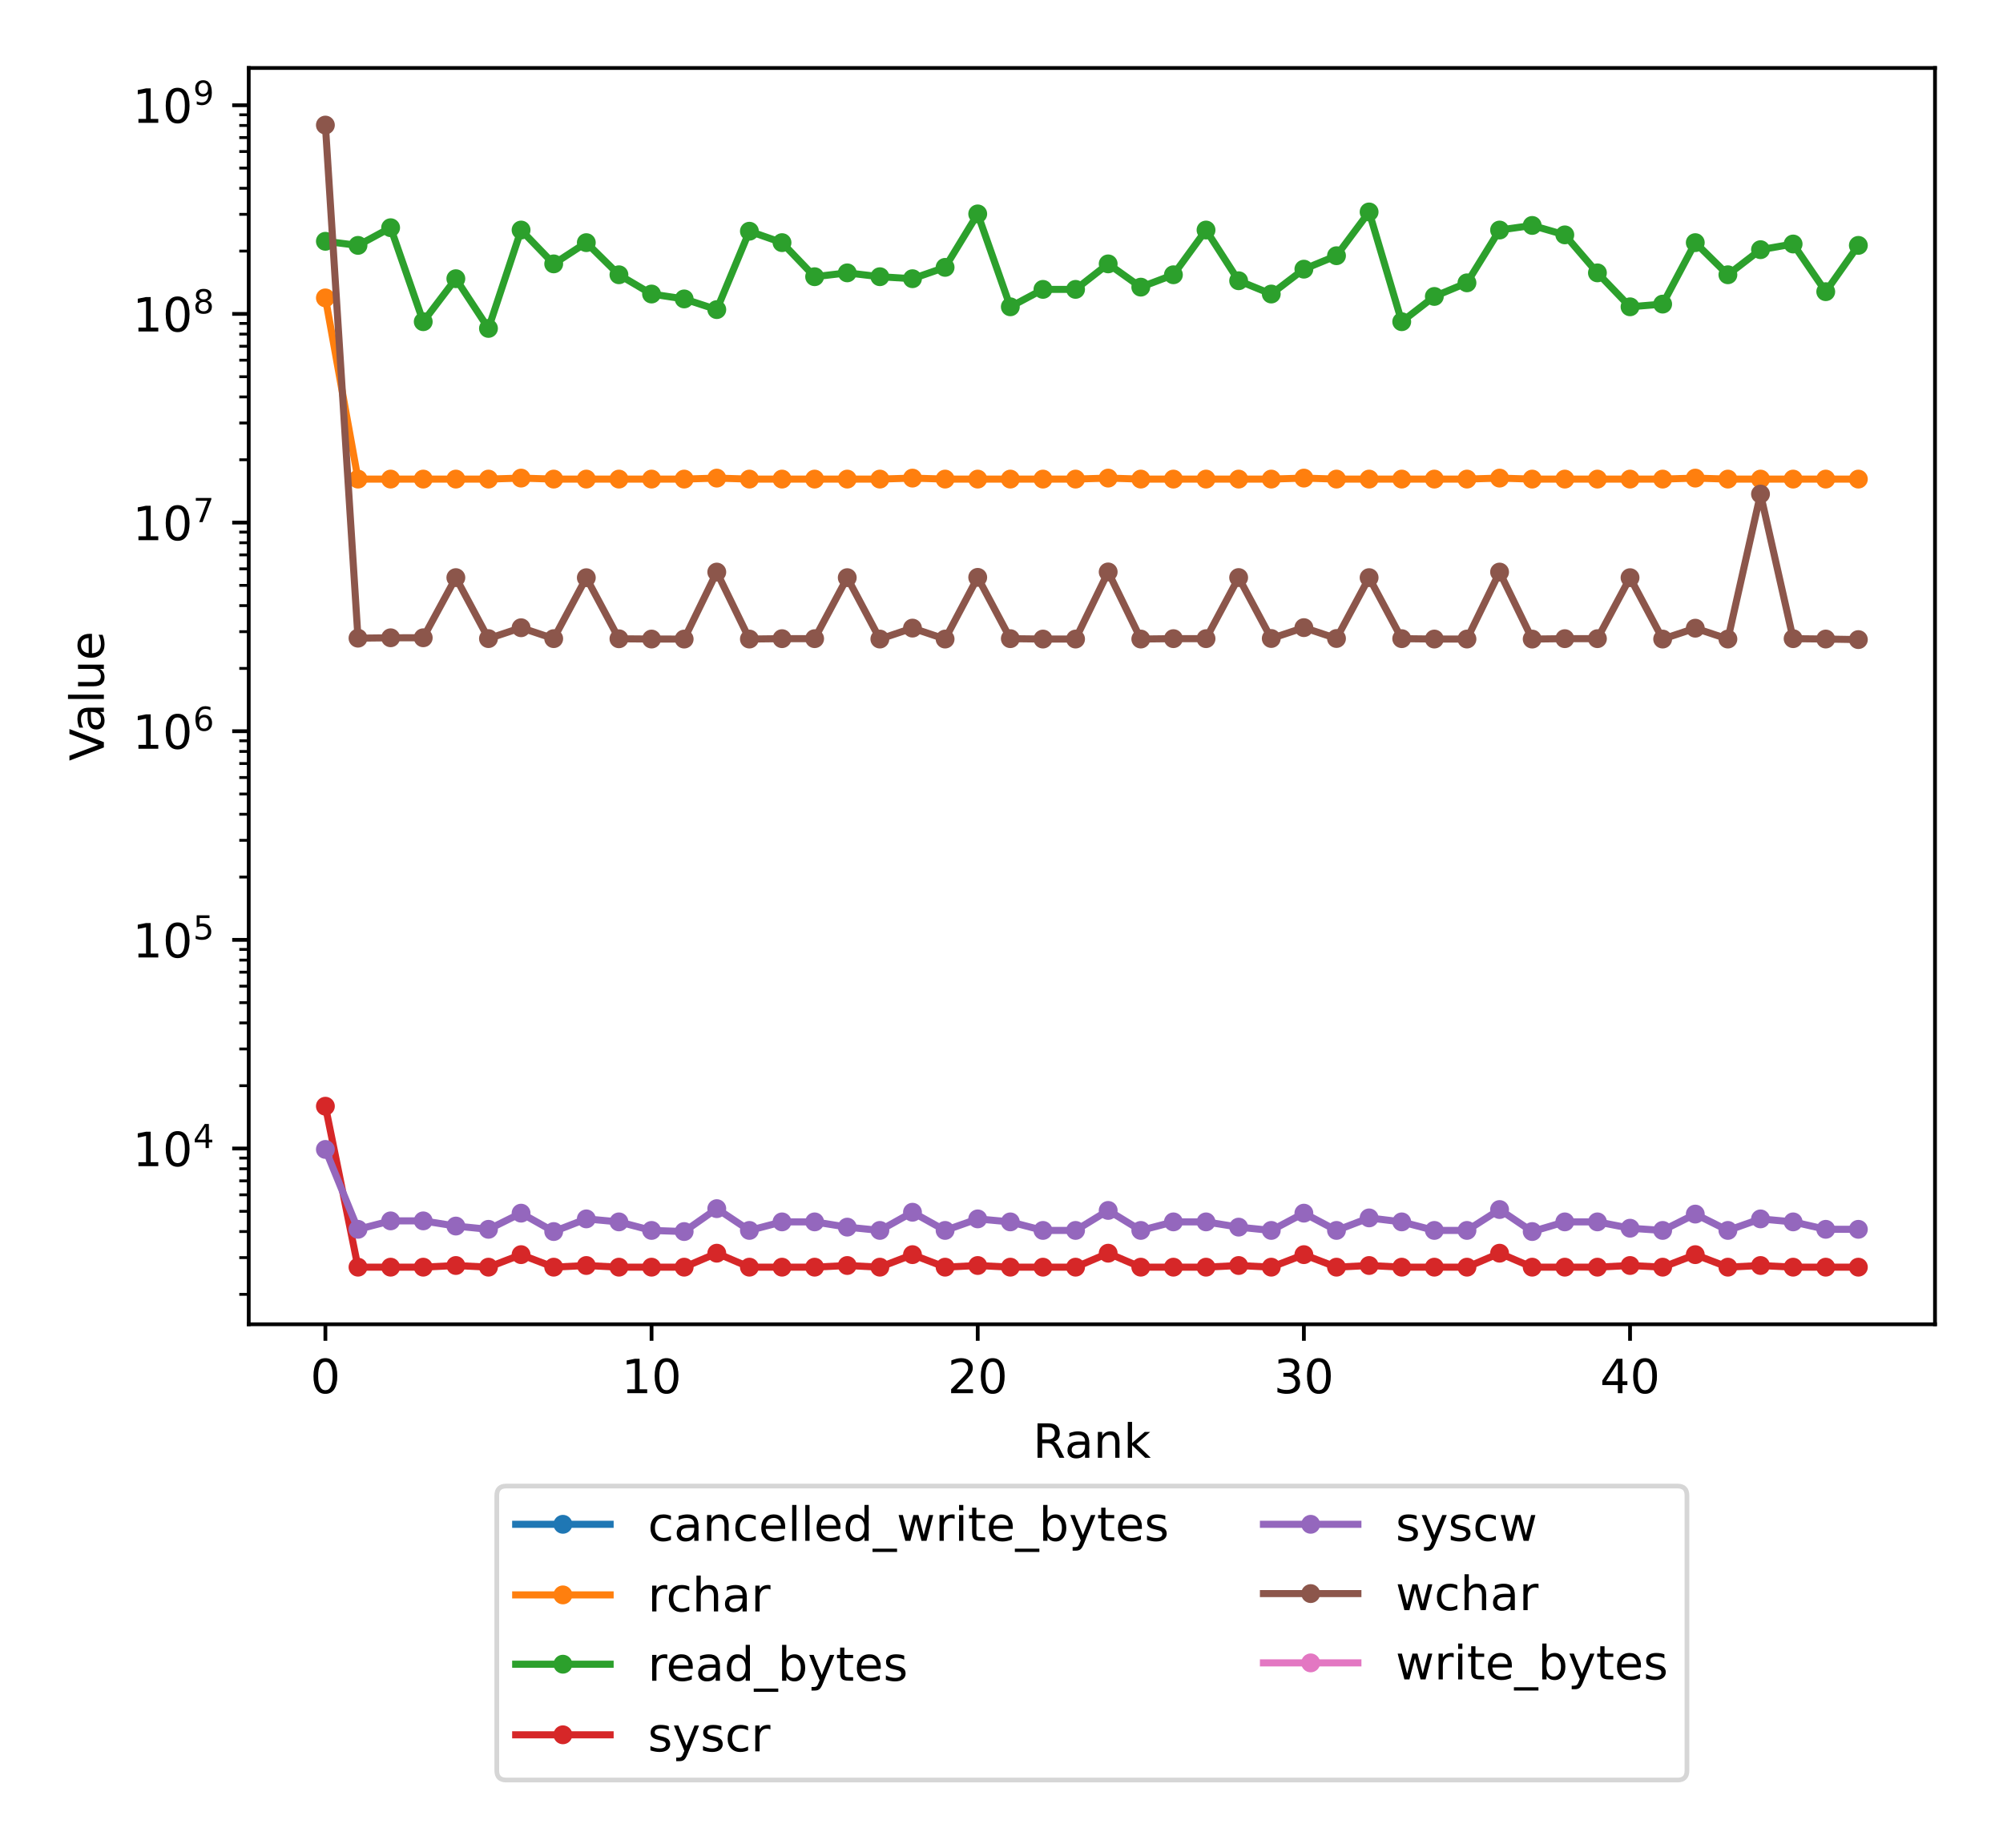 <?xml version="1.0" encoding="utf-8" standalone="no"?>
<!DOCTYPE svg PUBLIC "-//W3C//DTD SVG 1.1//EN"
  "http://www.w3.org/Graphics/SVG/1.1/DTD/svg11.dtd">
<!-- Created with matplotlib (https://matplotlib.org/) -->
<svg height="391.453pt" version="1.1" viewBox="0 0 424.198 391.453" width="424.198pt" xmlns="http://www.w3.org/2000/svg" xmlns:xlink="http://www.w3.org/1999/xlink">
 <defs>
  <style type="text/css">
*{stroke-linecap:butt;stroke-linejoin:round;}
  </style>
 </defs>
 <g id="figure_1">
  <g id="patch_1">
   <path d="M 0 391.453 
L 424.198 391.453 
L 424.198 -0 
L 0 -0 
z
" style="fill:#ffffff;"/>
  </g>
  <g id="axes_1">
   <g id="patch_2">
    <path d="M 52.678 280.512 
L 409.798 280.512 
L 409.798 14.4 
L 52.678 14.4 
z
" style="fill:#ffffff;"/>
   </g>
   <g id="matplotlib.axis_1">
    <g id="xtick_1">
     <g id="line2d_1">
      <defs>
       <path d="M 0 0 
L 0 3.5 
" id="m18c796955b" style="stroke:#000000;stroke-width:0.8;"/>
      </defs>
      <g>
       <use style="stroke:#000000;stroke-width:0.8;" x="68.911" xlink:href="#m18c796955b" y="280.512"/>
      </g>
     </g>
     <g id="text_1">
      <!-- 0 -->
      <defs>
       <path d="M 31.781 66.406 
Q 24.172 66.406 20.328 58.906 
Q 16.5 51.422 16.5 36.375 
Q 16.5 21.391 20.328 13.891 
Q 24.172 6.391 31.781 6.391 
Q 39.453 6.391 43.281 13.891 
Q 47.125 21.391 47.125 36.375 
Q 47.125 51.422 43.281 58.906 
Q 39.453 66.406 31.781 66.406 
z
M 31.781 74.219 
Q 44.047 74.219 50.516 64.516 
Q 56.984 54.828 56.984 36.375 
Q 56.984 17.969 50.516 8.266 
Q 44.047 -1.422 31.781 -1.422 
Q 19.531 -1.422 13.062 8.266 
Q 6.594 17.969 6.594 36.375 
Q 6.594 54.828 13.062 64.516 
Q 19.531 74.219 31.781 74.219 
z
" id="DejaVuSans-48"/>
      </defs>
      <g transform="translate(65.73 295.11)scale(0.1 -0.1)">
       <use xlink:href="#DejaVuSans-48"/>
      </g>
     </g>
    </g>
    <g id="xtick_2">
     <g id="line2d_2">
      <g>
       <use style="stroke:#000000;stroke-width:0.8;" x="137.986" xlink:href="#m18c796955b" y="280.512"/>
      </g>
     </g>
     <g id="text_2">
      <!-- 10 -->
      <defs>
       <path d="M 12.406 8.297 
L 28.516 8.297 
L 28.516 63.922 
L 10.984 60.406 
L 10.984 69.391 
L 28.422 72.906 
L 38.281 72.906 
L 38.281 8.297 
L 54.391 8.297 
L 54.391 0 
L 12.406 0 
z
" id="DejaVuSans-49"/>
      </defs>
      <g transform="translate(131.624 295.11)scale(0.1 -0.1)">
       <use xlink:href="#DejaVuSans-49"/>
       <use x="63.623" xlink:href="#DejaVuSans-48"/>
      </g>
     </g>
    </g>
    <g id="xtick_3">
     <g id="line2d_3">
      <g>
       <use style="stroke:#000000;stroke-width:0.8;" x="207.062" xlink:href="#m18c796955b" y="280.512"/>
      </g>
     </g>
     <g id="text_3">
      <!-- 20 -->
      <defs>
       <path d="M 19.188 8.297 
L 53.609 8.297 
L 53.609 0 
L 7.328 0 
L 7.328 8.297 
Q 12.938 14.109 22.625 23.891 
Q 32.328 33.688 34.812 36.531 
Q 39.547 41.844 41.422 45.531 
Q 43.312 49.219 43.312 52.781 
Q 43.312 58.594 39.234 62.25 
Q 35.156 65.922 28.609 65.922 
Q 23.969 65.922 18.812 64.312 
Q 13.672 62.703 7.812 59.422 
L 7.812 69.391 
Q 13.766 71.781 18.938 73 
Q 24.125 74.219 28.422 74.219 
Q 39.75 74.219 46.484 68.547 
Q 53.219 62.891 53.219 53.422 
Q 53.219 48.922 51.531 44.891 
Q 49.859 40.875 45.406 35.406 
Q 44.188 33.984 37.641 27.219 
Q 31.109 20.453 19.188 8.297 
z
" id="DejaVuSans-50"/>
      </defs>
      <g transform="translate(200.699 295.11)scale(0.1 -0.1)">
       <use xlink:href="#DejaVuSans-50"/>
       <use x="63.623" xlink:href="#DejaVuSans-48"/>
      </g>
     </g>
    </g>
    <g id="xtick_4">
     <g id="line2d_4">
      <g>
       <use style="stroke:#000000;stroke-width:0.8;" x="276.137" xlink:href="#m18c796955b" y="280.512"/>
      </g>
     </g>
     <g id="text_4">
      <!-- 30 -->
      <defs>
       <path d="M 40.578 39.312 
Q 47.656 37.797 51.625 33 
Q 55.609 28.219 55.609 21.188 
Q 55.609 10.406 48.188 4.484 
Q 40.766 -1.422 27.094 -1.422 
Q 22.516 -1.422 17.656 -0.516 
Q 12.797 0.391 7.625 2.203 
L 7.625 11.719 
Q 11.719 9.328 16.594 8.109 
Q 21.484 6.891 26.812 6.891 
Q 36.078 6.891 40.938 10.547 
Q 45.797 14.203 45.797 21.188 
Q 45.797 27.641 41.281 31.266 
Q 36.766 34.906 28.719 34.906 
L 20.219 34.906 
L 20.219 43.016 
L 29.109 43.016 
Q 36.375 43.016 40.234 45.922 
Q 44.094 48.828 44.094 54.297 
Q 44.094 59.906 40.109 62.906 
Q 36.141 65.922 28.719 65.922 
Q 24.656 65.922 20.016 65.031 
Q 15.375 64.156 9.812 62.312 
L 9.812 71.094 
Q 15.438 72.656 20.344 73.438 
Q 25.25 74.219 29.594 74.219 
Q 40.828 74.219 47.359 69.109 
Q 53.906 64.016 53.906 55.328 
Q 53.906 49.266 50.438 45.094 
Q 46.969 40.922 40.578 39.312 
z
" id="DejaVuSans-51"/>
      </defs>
      <g transform="translate(269.775 295.11)scale(0.1 -0.1)">
       <use xlink:href="#DejaVuSans-51"/>
       <use x="63.623" xlink:href="#DejaVuSans-48"/>
      </g>
     </g>
    </g>
    <g id="xtick_5">
     <g id="line2d_5">
      <g>
       <use style="stroke:#000000;stroke-width:0.8;" x="345.213" xlink:href="#m18c796955b" y="280.512"/>
      </g>
     </g>
     <g id="text_5">
      <!-- 40 -->
      <defs>
       <path d="M 37.797 64.312 
L 12.891 25.391 
L 37.797 25.391 
z
M 35.203 72.906 
L 47.609 72.906 
L 47.609 25.391 
L 58.016 25.391 
L 58.016 17.188 
L 47.609 17.188 
L 47.609 0 
L 37.797 0 
L 37.797 17.188 
L 4.891 17.188 
L 4.891 26.703 
z
" id="DejaVuSans-52"/>
      </defs>
      <g transform="translate(338.85 295.11)scale(0.1 -0.1)">
       <use xlink:href="#DejaVuSans-52"/>
       <use x="63.623" xlink:href="#DejaVuSans-48"/>
      </g>
     </g>
    </g>
    <g id="text_6">
     <!-- Rank -->
     <defs>
      <path d="M 44.391 34.188 
Q 47.562 33.109 50.562 29.594 
Q 53.562 26.078 56.594 19.922 
L 66.609 0 
L 56 0 
L 46.688 18.703 
Q 43.062 26.031 39.672 28.422 
Q 36.281 30.812 30.422 30.812 
L 19.672 30.812 
L 19.672 0 
L 9.812 0 
L 9.812 72.906 
L 32.078 72.906 
Q 44.578 72.906 50.734 67.672 
Q 56.891 62.453 56.891 51.906 
Q 56.891 45.016 53.688 40.469 
Q 50.484 35.938 44.391 34.188 
z
M 19.672 64.797 
L 19.672 38.922 
L 32.078 38.922 
Q 39.203 38.922 42.844 42.219 
Q 46.484 45.516 46.484 51.906 
Q 46.484 58.297 42.844 61.547 
Q 39.203 64.797 32.078 64.797 
z
" id="DejaVuSans-82"/>
      <path d="M 34.281 27.484 
Q 23.391 27.484 19.188 25 
Q 14.984 22.516 14.984 16.5 
Q 14.984 11.719 18.141 8.906 
Q 21.297 6.109 26.703 6.109 
Q 34.188 6.109 38.703 11.406 
Q 43.219 16.703 43.219 25.484 
L 43.219 27.484 
z
M 52.203 31.203 
L 52.203 0 
L 43.219 0 
L 43.219 8.297 
Q 40.141 3.328 35.547 0.953 
Q 30.953 -1.422 24.312 -1.422 
Q 15.922 -1.422 10.953 3.297 
Q 6 8.016 6 15.922 
Q 6 25.141 12.172 29.828 
Q 18.359 34.516 30.609 34.516 
L 43.219 34.516 
L 43.219 35.406 
Q 43.219 41.609 39.141 45 
Q 35.062 48.391 27.688 48.391 
Q 23 48.391 18.547 47.266 
Q 14.109 46.141 10.016 43.891 
L 10.016 52.203 
Q 14.938 54.109 19.578 55.047 
Q 24.219 56 28.609 56 
Q 40.484 56 46.344 49.844 
Q 52.203 43.703 52.203 31.203 
z
" id="DejaVuSans-97"/>
      <path d="M 54.891 33.016 
L 54.891 0 
L 45.906 0 
L 45.906 32.719 
Q 45.906 40.484 42.875 44.328 
Q 39.844 48.188 33.797 48.188 
Q 26.516 48.188 22.312 43.547 
Q 18.109 38.922 18.109 30.906 
L 18.109 0 
L 9.078 0 
L 9.078 54.688 
L 18.109 54.688 
L 18.109 46.188 
Q 21.344 51.125 25.703 53.562 
Q 30.078 56 35.797 56 
Q 45.219 56 50.047 50.172 
Q 54.891 44.344 54.891 33.016 
z
" id="DejaVuSans-110"/>
      <path d="M 9.078 75.984 
L 18.109 75.984 
L 18.109 31.109 
L 44.922 54.688 
L 56.391 54.688 
L 27.391 29.109 
L 57.625 0 
L 45.906 0 
L 18.109 26.703 
L 18.109 0 
L 9.078 0 
z
" id="DejaVuSans-107"/>
     </defs>
     <g transform="translate(218.748 308.789)scale(0.1 -0.1)">
      <use xlink:href="#DejaVuSans-82"/>
      <use x="67.232" xlink:href="#DejaVuSans-97"/>
      <use x="128.512" xlink:href="#DejaVuSans-110"/>
      <use x="191.891" xlink:href="#DejaVuSans-107"/>
     </g>
    </g>
   </g>
   <g id="matplotlib.axis_2">
    <g id="ytick_1">
     <g id="line2d_6">
      <defs>
       <path d="M 0 0 
L -3.5 0 
" id="m1446fe1b46" style="stroke:#000000;stroke-width:0.8;"/>
      </defs>
      <g>
       <use style="stroke:#000000;stroke-width:0.8;" x="52.678" xlink:href="#m1446fe1b46" y="243.283"/>
      </g>
     </g>
     <g id="text_7">
      <!-- $\mathdefault{10^{4}}$ -->
      <g transform="translate(28.078 247.083)scale(0.1 -0.1)">
       <use transform="translate(0 0.684)" xlink:href="#DejaVuSans-49"/>
       <use transform="translate(63.623 0.684)" xlink:href="#DejaVuSans-48"/>
       <use transform="translate(128.203 38.966)scale(0.7)" xlink:href="#DejaVuSans-52"/>
      </g>
     </g>
    </g>
    <g id="ytick_2">
     <g id="line2d_7">
      <g>
       <use style="stroke:#000000;stroke-width:0.8;" x="52.678" xlink:href="#m1446fe1b46" y="199.085"/>
      </g>
     </g>
     <g id="text_8">
      <!-- $\mathdefault{10^{5}}$ -->
      <defs>
       <path d="M 10.797 72.906 
L 49.516 72.906 
L 49.516 64.594 
L 19.828 64.594 
L 19.828 46.734 
Q 21.969 47.469 24.109 47.828 
Q 26.266 48.188 28.422 48.188 
Q 40.625 48.188 47.75 41.5 
Q 54.891 34.812 54.891 23.391 
Q 54.891 11.625 47.562 5.094 
Q 40.234 -1.422 26.906 -1.422 
Q 22.312 -1.422 17.547 -0.641 
Q 12.797 0.141 7.719 1.703 
L 7.719 11.625 
Q 12.109 9.234 16.797 8.062 
Q 21.484 6.891 26.703 6.891 
Q 35.156 6.891 40.078 11.328 
Q 45.016 15.766 45.016 23.391 
Q 45.016 31 40.078 35.438 
Q 35.156 39.891 26.703 39.891 
Q 22.75 39.891 18.812 39.016 
Q 14.891 38.141 10.797 36.281 
z
" id="DejaVuSans-53"/>
      </defs>
      <g transform="translate(28.078 202.885)scale(0.1 -0.1)">
       <use transform="translate(0 0.684)" xlink:href="#DejaVuSans-49"/>
       <use transform="translate(63.623 0.684)" xlink:href="#DejaVuSans-48"/>
       <use transform="translate(128.203 38.966)scale(0.7)" xlink:href="#DejaVuSans-53"/>
      </g>
     </g>
    </g>
    <g id="ytick_3">
     <g id="line2d_8">
      <g>
       <use style="stroke:#000000;stroke-width:0.8;" x="52.678" xlink:href="#m1446fe1b46" y="154.888"/>
      </g>
     </g>
     <g id="text_9">
      <!-- $\mathdefault{10^{6}}$ -->
      <defs>
       <path d="M 33.016 40.375 
Q 26.375 40.375 22.484 35.828 
Q 18.609 31.297 18.609 23.391 
Q 18.609 15.531 22.484 10.953 
Q 26.375 6.391 33.016 6.391 
Q 39.656 6.391 43.531 10.953 
Q 47.406 15.531 47.406 23.391 
Q 47.406 31.297 43.531 35.828 
Q 39.656 40.375 33.016 40.375 
z
M 52.594 71.297 
L 52.594 62.312 
Q 48.875 64.062 45.094 64.984 
Q 41.312 65.922 37.594 65.922 
Q 27.828 65.922 22.672 59.328 
Q 17.531 52.734 16.797 39.406 
Q 19.672 43.656 24.016 45.922 
Q 28.375 48.188 33.594 48.188 
Q 44.578 48.188 50.953 41.516 
Q 57.328 34.859 57.328 23.391 
Q 57.328 12.156 50.688 5.359 
Q 44.047 -1.422 33.016 -1.422 
Q 20.359 -1.422 13.672 8.266 
Q 6.984 17.969 6.984 36.375 
Q 6.984 53.656 15.188 63.938 
Q 23.391 74.219 37.203 74.219 
Q 40.922 74.219 44.703 73.484 
Q 48.484 72.75 52.594 71.297 
z
" id="DejaVuSans-54"/>
      </defs>
      <g transform="translate(28.078 158.687)scale(0.1 -0.1)">
       <use transform="translate(0 0.766)" xlink:href="#DejaVuSans-49"/>
       <use transform="translate(63.623 0.766)" xlink:href="#DejaVuSans-48"/>
       <use transform="translate(128.203 39.047)scale(0.7)" xlink:href="#DejaVuSans-54"/>
      </g>
     </g>
    </g>
    <g id="ytick_4">
     <g id="line2d_9">
      <g>
       <use style="stroke:#000000;stroke-width:0.8;" x="52.678" xlink:href="#m1446fe1b46" y="110.69"/>
      </g>
     </g>
     <g id="text_10">
      <!-- $\mathdefault{10^{7}}$ -->
      <defs>
       <path d="M 8.203 72.906 
L 55.078 72.906 
L 55.078 68.703 
L 28.609 0 
L 18.312 0 
L 43.219 64.594 
L 8.203 64.594 
z
" id="DejaVuSans-55"/>
      </defs>
      <g transform="translate(28.078 114.489)scale(0.1 -0.1)">
       <use transform="translate(0 0.684)" xlink:href="#DejaVuSans-49"/>
       <use transform="translate(63.623 0.684)" xlink:href="#DejaVuSans-48"/>
       <use transform="translate(128.203 38.966)scale(0.7)" xlink:href="#DejaVuSans-55"/>
      </g>
     </g>
    </g>
    <g id="ytick_5">
     <g id="line2d_10">
      <g>
       <use style="stroke:#000000;stroke-width:0.8;" x="52.678" xlink:href="#m1446fe1b46" y="66.492"/>
      </g>
     </g>
     <g id="text_11">
      <!-- $\mathdefault{10^{8}}$ -->
      <defs>
       <path d="M 31.781 34.625 
Q 24.75 34.625 20.719 30.859 
Q 16.703 27.094 16.703 20.516 
Q 16.703 13.922 20.719 10.156 
Q 24.75 6.391 31.781 6.391 
Q 38.812 6.391 42.859 10.172 
Q 46.922 13.969 46.922 20.516 
Q 46.922 27.094 42.891 30.859 
Q 38.875 34.625 31.781 34.625 
z
M 21.922 38.812 
Q 15.578 40.375 12.031 44.719 
Q 8.5 49.078 8.5 55.328 
Q 8.5 64.062 14.719 69.141 
Q 20.953 74.219 31.781 74.219 
Q 42.672 74.219 48.875 69.141 
Q 55.078 64.062 55.078 55.328 
Q 55.078 49.078 51.531 44.719 
Q 48 40.375 41.703 38.812 
Q 48.828 37.156 52.797 32.312 
Q 56.781 27.484 56.781 20.516 
Q 56.781 9.906 50.312 4.234 
Q 43.844 -1.422 31.781 -1.422 
Q 19.734 -1.422 13.25 4.234 
Q 6.781 9.906 6.781 20.516 
Q 6.781 27.484 10.781 32.312 
Q 14.797 37.156 21.922 38.812 
z
M 18.312 54.391 
Q 18.312 48.734 21.844 45.562 
Q 25.391 42.391 31.781 42.391 
Q 38.141 42.391 41.719 45.562 
Q 45.312 48.734 45.312 54.391 
Q 45.312 60.062 41.719 63.234 
Q 38.141 66.406 31.781 66.406 
Q 25.391 66.406 21.844 63.234 
Q 18.312 60.062 18.312 54.391 
z
" id="DejaVuSans-56"/>
      </defs>
      <g transform="translate(28.078 70.291)scale(0.1 -0.1)">
       <use transform="translate(0 0.766)" xlink:href="#DejaVuSans-49"/>
       <use transform="translate(63.623 0.766)" xlink:href="#DejaVuSans-48"/>
       <use transform="translate(128.203 39.047)scale(0.7)" xlink:href="#DejaVuSans-56"/>
      </g>
     </g>
    </g>
    <g id="ytick_6">
     <g id="line2d_11">
      <g>
       <use style="stroke:#000000;stroke-width:0.8;" x="52.678" xlink:href="#m1446fe1b46" y="22.294"/>
      </g>
     </g>
     <g id="text_12">
      <!-- $\mathdefault{10^{9}}$ -->
      <defs>
       <path d="M 10.984 1.516 
L 10.984 10.5 
Q 14.703 8.734 18.5 7.812 
Q 22.312 6.891 25.984 6.891 
Q 35.75 6.891 40.891 13.453 
Q 46.047 20.016 46.781 33.406 
Q 43.953 29.203 39.594 26.953 
Q 35.25 24.703 29.984 24.703 
Q 19.047 24.703 12.672 31.312 
Q 6.297 37.938 6.297 49.422 
Q 6.297 60.641 12.938 67.422 
Q 19.578 74.219 30.609 74.219 
Q 43.266 74.219 49.922 64.516 
Q 56.594 54.828 56.594 36.375 
Q 56.594 19.141 48.406 8.859 
Q 40.234 -1.422 26.422 -1.422 
Q 22.703 -1.422 18.891 -0.688 
Q 15.094 0.047 10.984 1.516 
z
M 30.609 32.422 
Q 37.25 32.422 41.125 36.953 
Q 45.016 41.5 45.016 49.422 
Q 45.016 57.281 41.125 61.844 
Q 37.25 66.406 30.609 66.406 
Q 23.969 66.406 20.094 61.844 
Q 16.219 57.281 16.219 49.422 
Q 16.219 41.5 20.094 36.953 
Q 23.969 32.422 30.609 32.422 
z
" id="DejaVuSans-57"/>
      </defs>
      <g transform="translate(28.078 26.093)scale(0.1 -0.1)">
       <use transform="translate(0 0.766)" xlink:href="#DejaVuSans-49"/>
       <use transform="translate(63.623 0.766)" xlink:href="#DejaVuSans-48"/>
       <use transform="translate(128.203 39.047)scale(0.7)" xlink:href="#DejaVuSans-57"/>
      </g>
     </g>
    </g>
    <g id="ytick_7">
     <g id="line2d_12">
      <defs>
       <path d="M 0 0 
L -2 0 
" id="m411253cb61" style="stroke:#000000;stroke-width:0.6;"/>
      </defs>
      <g>
       <use style="stroke:#000000;stroke-width:0.6;" x="52.678" xlink:href="#m411253cb61" y="274.176"/>
      </g>
     </g>
    </g>
    <g id="ytick_8">
     <g id="line2d_13">
      <g>
       <use style="stroke:#000000;stroke-width:0.6;" x="52.678" xlink:href="#m411253cb61" y="266.394"/>
      </g>
     </g>
    </g>
    <g id="ytick_9">
     <g id="line2d_14">
      <g>
       <use style="stroke:#000000;stroke-width:0.6;" x="52.678" xlink:href="#m411253cb61" y="260.872"/>
      </g>
     </g>
    </g>
    <g id="ytick_10">
     <g id="line2d_15">
      <g>
       <use style="stroke:#000000;stroke-width:0.6;" x="52.678" xlink:href="#m411253cb61" y="256.588"/>
      </g>
     </g>
    </g>
    <g id="ytick_11">
     <g id="line2d_16">
      <g>
       <use style="stroke:#000000;stroke-width:0.6;" x="52.678" xlink:href="#m411253cb61" y="253.089"/>
      </g>
     </g>
    </g>
    <g id="ytick_12">
     <g id="line2d_17">
      <g>
       <use style="stroke:#000000;stroke-width:0.6;" x="52.678" xlink:href="#m411253cb61" y="250.13"/>
      </g>
     </g>
    </g>
    <g id="ytick_13">
     <g id="line2d_18">
      <g>
       <use style="stroke:#000000;stroke-width:0.6;" x="52.678" xlink:href="#m411253cb61" y="247.567"/>
      </g>
     </g>
    </g>
    <g id="ytick_14">
     <g id="line2d_19">
      <g>
       <use style="stroke:#000000;stroke-width:0.6;" x="52.678" xlink:href="#m411253cb61" y="245.306"/>
      </g>
     </g>
    </g>
    <g id="ytick_15">
     <g id="line2d_20">
      <g>
       <use style="stroke:#000000;stroke-width:0.6;" x="52.678" xlink:href="#m411253cb61" y="229.979"/>
      </g>
     </g>
    </g>
    <g id="ytick_16">
     <g id="line2d_21">
      <g>
       <use style="stroke:#000000;stroke-width:0.6;" x="52.678" xlink:href="#m411253cb61" y="222.196"/>
      </g>
     </g>
    </g>
    <g id="ytick_17">
     <g id="line2d_22">
      <g>
       <use style="stroke:#000000;stroke-width:0.6;" x="52.678" xlink:href="#m411253cb61" y="216.674"/>
      </g>
     </g>
    </g>
    <g id="ytick_18">
     <g id="line2d_23">
      <g>
       <use style="stroke:#000000;stroke-width:0.6;" x="52.678" xlink:href="#m411253cb61" y="212.39"/>
      </g>
     </g>
    </g>
    <g id="ytick_19">
     <g id="line2d_24">
      <g>
       <use style="stroke:#000000;stroke-width:0.6;" x="52.678" xlink:href="#m411253cb61" y="208.891"/>
      </g>
     </g>
    </g>
    <g id="ytick_20">
     <g id="line2d_25">
      <g>
       <use style="stroke:#000000;stroke-width:0.6;" x="52.678" xlink:href="#m411253cb61" y="205.932"/>
      </g>
     </g>
    </g>
    <g id="ytick_21">
     <g id="line2d_26">
      <g>
       <use style="stroke:#000000;stroke-width:0.6;" x="52.678" xlink:href="#m411253cb61" y="203.369"/>
      </g>
     </g>
    </g>
    <g id="ytick_22">
     <g id="line2d_27">
      <g>
       <use style="stroke:#000000;stroke-width:0.6;" x="52.678" xlink:href="#m411253cb61" y="201.108"/>
      </g>
     </g>
    </g>
    <g id="ytick_23">
     <g id="line2d_28">
      <g>
       <use style="stroke:#000000;stroke-width:0.6;" x="52.678" xlink:href="#m411253cb61" y="185.781"/>
      </g>
     </g>
    </g>
    <g id="ytick_24">
     <g id="line2d_29">
      <g>
       <use style="stroke:#000000;stroke-width:0.6;" x="52.678" xlink:href="#m411253cb61" y="177.998"/>
      </g>
     </g>
    </g>
    <g id="ytick_25">
     <g id="line2d_30">
      <g>
       <use style="stroke:#000000;stroke-width:0.6;" x="52.678" xlink:href="#m411253cb61" y="172.476"/>
      </g>
     </g>
    </g>
    <g id="ytick_26">
     <g id="line2d_31">
      <g>
       <use style="stroke:#000000;stroke-width:0.6;" x="52.678" xlink:href="#m411253cb61" y="168.192"/>
      </g>
     </g>
    </g>
    <g id="ytick_27">
     <g id="line2d_32">
      <g>
       <use style="stroke:#000000;stroke-width:0.6;" x="52.678" xlink:href="#m411253cb61" y="164.693"/>
      </g>
     </g>
    </g>
    <g id="ytick_28">
     <g id="line2d_33">
      <g>
       <use style="stroke:#000000;stroke-width:0.6;" x="52.678" xlink:href="#m411253cb61" y="161.734"/>
      </g>
     </g>
    </g>
    <g id="ytick_29">
     <g id="line2d_34">
      <g>
       <use style="stroke:#000000;stroke-width:0.6;" x="52.678" xlink:href="#m411253cb61" y="159.171"/>
      </g>
     </g>
    </g>
    <g id="ytick_30">
     <g id="line2d_35">
      <g>
       <use style="stroke:#000000;stroke-width:0.6;" x="52.678" xlink:href="#m411253cb61" y="156.91"/>
      </g>
     </g>
    </g>
    <g id="ytick_31">
     <g id="line2d_36">
      <g>
       <use style="stroke:#000000;stroke-width:0.6;" x="52.678" xlink:href="#m411253cb61" y="141.583"/>
      </g>
     </g>
    </g>
    <g id="ytick_32">
     <g id="line2d_37">
      <g>
       <use style="stroke:#000000;stroke-width:0.6;" x="52.678" xlink:href="#m411253cb61" y="133.8"/>
      </g>
     </g>
    </g>
    <g id="ytick_33">
     <g id="line2d_38">
      <g>
       <use style="stroke:#000000;stroke-width:0.6;" x="52.678" xlink:href="#m411253cb61" y="128.278"/>
      </g>
     </g>
    </g>
    <g id="ytick_34">
     <g id="line2d_39">
      <g>
       <use style="stroke:#000000;stroke-width:0.6;" x="52.678" xlink:href="#m411253cb61" y="123.994"/>
      </g>
     </g>
    </g>
    <g id="ytick_35">
     <g id="line2d_40">
      <g>
       <use style="stroke:#000000;stroke-width:0.6;" x="52.678" xlink:href="#m411253cb61" y="120.495"/>
      </g>
     </g>
    </g>
    <g id="ytick_36">
     <g id="line2d_41">
      <g>
       <use style="stroke:#000000;stroke-width:0.6;" x="52.678" xlink:href="#m411253cb61" y="117.536"/>
      </g>
     </g>
    </g>
    <g id="ytick_37">
     <g id="line2d_42">
      <g>
       <use style="stroke:#000000;stroke-width:0.6;" x="52.678" xlink:href="#m411253cb61" y="114.973"/>
      </g>
     </g>
    </g>
    <g id="ytick_38">
     <g id="line2d_43">
      <g>
       <use style="stroke:#000000;stroke-width:0.6;" x="52.678" xlink:href="#m411253cb61" y="112.712"/>
      </g>
     </g>
    </g>
    <g id="ytick_39">
     <g id="line2d_44">
      <g>
       <use style="stroke:#000000;stroke-width:0.6;" x="52.678" xlink:href="#m411253cb61" y="97.385"/>
      </g>
     </g>
    </g>
    <g id="ytick_40">
     <g id="line2d_45">
      <g>
       <use style="stroke:#000000;stroke-width:0.6;" x="52.678" xlink:href="#m411253cb61" y="89.602"/>
      </g>
     </g>
    </g>
    <g id="ytick_41">
     <g id="line2d_46">
      <g>
       <use style="stroke:#000000;stroke-width:0.6;" x="52.678" xlink:href="#m411253cb61" y="84.08"/>
      </g>
     </g>
    </g>
    <g id="ytick_42">
     <g id="line2d_47">
      <g>
       <use style="stroke:#000000;stroke-width:0.6;" x="52.678" xlink:href="#m411253cb61" y="79.796"/>
      </g>
     </g>
    </g>
    <g id="ytick_43">
     <g id="line2d_48">
      <g>
       <use style="stroke:#000000;stroke-width:0.6;" x="52.678" xlink:href="#m411253cb61" y="76.297"/>
      </g>
     </g>
    </g>
    <g id="ytick_44">
     <g id="line2d_49">
      <g>
       <use style="stroke:#000000;stroke-width:0.6;" x="52.678" xlink:href="#m411253cb61" y="73.338"/>
      </g>
     </g>
    </g>
    <g id="ytick_45">
     <g id="line2d_50">
      <g>
       <use style="stroke:#000000;stroke-width:0.6;" x="52.678" xlink:href="#m411253cb61" y="70.775"/>
      </g>
     </g>
    </g>
    <g id="ytick_46">
     <g id="line2d_51">
      <g>
       <use style="stroke:#000000;stroke-width:0.6;" x="52.678" xlink:href="#m411253cb61" y="68.514"/>
      </g>
     </g>
    </g>
    <g id="ytick_47">
     <g id="line2d_52">
      <g>
       <use style="stroke:#000000;stroke-width:0.6;" x="52.678" xlink:href="#m411253cb61" y="53.187"/>
      </g>
     </g>
    </g>
    <g id="ytick_48">
     <g id="line2d_53">
      <g>
       <use style="stroke:#000000;stroke-width:0.6;" x="52.678" xlink:href="#m411253cb61" y="45.404"/>
      </g>
     </g>
    </g>
    <g id="ytick_49">
     <g id="line2d_54">
      <g>
       <use style="stroke:#000000;stroke-width:0.6;" x="52.678" xlink:href="#m411253cb61" y="39.882"/>
      </g>
     </g>
    </g>
    <g id="ytick_50">
     <g id="line2d_55">
      <g>
       <use style="stroke:#000000;stroke-width:0.6;" x="52.678" xlink:href="#m411253cb61" y="35.599"/>
      </g>
     </g>
    </g>
    <g id="ytick_51">
     <g id="line2d_56">
      <g>
       <use style="stroke:#000000;stroke-width:0.6;" x="52.678" xlink:href="#m411253cb61" y="32.099"/>
      </g>
     </g>
    </g>
    <g id="ytick_52">
     <g id="line2d_57">
      <g>
       <use style="stroke:#000000;stroke-width:0.6;" x="52.678" xlink:href="#m411253cb61" y="29.14"/>
      </g>
     </g>
    </g>
    <g id="ytick_53">
     <g id="line2d_58">
      <g>
       <use style="stroke:#000000;stroke-width:0.6;" x="52.678" xlink:href="#m411253cb61" y="26.577"/>
      </g>
     </g>
    </g>
    <g id="ytick_54">
     <g id="line2d_59">
      <g>
       <use style="stroke:#000000;stroke-width:0.6;" x="52.678" xlink:href="#m411253cb61" y="24.316"/>
      </g>
     </g>
    </g>
    <g id="text_13">
     <!-- Value -->
     <defs>
      <path d="M 28.609 0 
L 0.781 72.906 
L 11.078 72.906 
L 34.188 11.531 
L 57.328 72.906 
L 67.578 72.906 
L 39.797 0 
z
" id="DejaVuSans-86"/>
      <path d="M 9.422 75.984 
L 18.406 75.984 
L 18.406 0 
L 9.422 0 
z
" id="DejaVuSans-108"/>
      <path d="M 8.5 21.578 
L 8.5 54.688 
L 17.484 54.688 
L 17.484 21.922 
Q 17.484 14.156 20.5 10.266 
Q 23.531 6.391 29.594 6.391 
Q 36.859 6.391 41.078 11.031 
Q 45.312 15.672 45.312 23.688 
L 45.312 54.688 
L 54.297 54.688 
L 54.297 0 
L 45.312 0 
L 45.312 8.406 
Q 42.047 3.422 37.719 1 
Q 33.406 -1.422 27.688 -1.422 
Q 18.266 -1.422 13.375 4.438 
Q 8.5 10.297 8.5 21.578 
z
M 31.109 56 
z
" id="DejaVuSans-117"/>
      <path d="M 56.203 29.594 
L 56.203 25.203 
L 14.891 25.203 
Q 15.484 15.922 20.484 11.062 
Q 25.484 6.203 34.422 6.203 
Q 39.594 6.203 44.453 7.469 
Q 49.312 8.734 54.109 11.281 
L 54.109 2.781 
Q 49.266 0.734 44.188 -0.344 
Q 39.109 -1.422 33.891 -1.422 
Q 20.797 -1.422 13.156 6.188 
Q 5.516 13.812 5.516 26.812 
Q 5.516 40.234 12.766 48.109 
Q 20.016 56 32.328 56 
Q 43.359 56 49.781 48.891 
Q 56.203 41.797 56.203 29.594 
z
M 47.219 32.234 
Q 47.125 39.594 43.094 43.984 
Q 39.062 48.391 32.422 48.391 
Q 24.906 48.391 20.391 44.141 
Q 15.875 39.891 15.188 32.172 
z
" id="DejaVuSans-101"/>
     </defs>
     <g transform="translate(21.998 161.187)rotate(-90)scale(0.1 -0.1)">
      <use xlink:href="#DejaVuSans-86"/>
      <use x="60.658" xlink:href="#DejaVuSans-97"/>
      <use x="121.938" xlink:href="#DejaVuSans-108"/>
      <use x="149.721" xlink:href="#DejaVuSans-117"/>
      <use x="213.1" xlink:href="#DejaVuSans-101"/>
     </g>
    </g>
   </g>
   <g id="line2d_60">
    <path clip-path="url(#pc082e48a30)" style="fill:none;stroke:#1f77b4;stroke-linecap:square;stroke-width:1.5;"/>
    <defs>
     <path d="M 0 1.5 
C 0.398 1.5 0.779 1.342 1.061 1.061 
C 1.342 0.779 1.5 0.398 1.5 0 
C 1.5 -0.398 1.342 -0.779 1.061 -1.061 
C 0.779 -1.342 0.398 -1.5 0 -1.5 
C -0.398 -1.5 -0.779 -1.342 -1.061 -1.061 
C -1.342 -0.779 -1.5 -0.398 -1.5 0 
C -1.5 0.398 -1.342 0.779 -1.061 1.061 
C -0.779 1.342 -0.398 1.5 0 1.5 
z
" id="mbcefa82a33" style="stroke:#1f77b4;"/>
    </defs>
    <g clip-path="url(#pc082e48a30)"/>
   </g>
   <g id="line2d_61">
    <path clip-path="url(#pc082e48a30)" d="M 68.911 63.102 
L 75.818 101.482 
L 82.726 101.482 
L 89.633 101.482 
L 96.541 101.482 
L 103.449 101.482 
L 110.356 101.274 
L 117.264 101.482 
L 124.171 101.482 
L 131.079 101.482 
L 137.986 101.482 
L 144.894 101.482 
L 151.801 101.275 
L 158.709 101.483 
L 165.616 101.483 
L 172.524 101.483 
L 179.432 101.483 
L 186.339 101.483 
L 193.247 101.275 
L 200.154 101.483 
L 207.062 101.483 
L 213.969 101.483 
L 220.877 101.483 
L 227.784 101.483 
L 234.692 101.274 
L 241.599 101.482 
L 248.507 101.482 
L 255.415 101.482 
L 262.322 101.482 
L 269.23 101.482 
L 276.137 101.274 
L 283.045 101.482 
L 289.952 101.482 
L 296.86 101.482 
L 303.767 101.482 
L 310.675 101.482 
L 317.582 101.276 
L 324.49 101.484 
L 331.398 101.484 
L 338.305 101.484 
L 345.213 101.484 
L 352.12 101.484 
L 359.028 101.275 
L 365.935 101.483 
L 372.843 101.483 
L 379.75 101.483 
L 386.658 101.483 
L 393.565 101.483 
" style="fill:none;stroke:#ff7f0e;stroke-linecap:square;stroke-width:1.5;"/>
    <defs>
     <path d="M 0 1.5 
C 0.398 1.5 0.779 1.342 1.061 1.061 
C 1.342 0.779 1.5 0.398 1.5 0 
C 1.5 -0.398 1.342 -0.779 1.061 -1.061 
C 0.779 -1.342 0.398 -1.5 0 -1.5 
C -0.398 -1.5 -0.779 -1.342 -1.061 -1.061 
C -1.342 -0.779 -1.5 -0.398 -1.5 0 
C -1.5 0.398 -1.342 0.779 -1.061 1.061 
C -0.779 1.342 -0.398 1.5 0 1.5 
z
" id="me7c1fd4312" style="stroke:#ff7f0e;"/>
    </defs>
    <g clip-path="url(#pc082e48a30)">
     <use style="fill:#ff7f0e;stroke:#ff7f0e;" x="68.911" xlink:href="#me7c1fd4312" y="63.102"/>
     <use style="fill:#ff7f0e;stroke:#ff7f0e;" x="75.818" xlink:href="#me7c1fd4312" y="101.482"/>
     <use style="fill:#ff7f0e;stroke:#ff7f0e;" x="82.726" xlink:href="#me7c1fd4312" y="101.482"/>
     <use style="fill:#ff7f0e;stroke:#ff7f0e;" x="89.633" xlink:href="#me7c1fd4312" y="101.482"/>
     <use style="fill:#ff7f0e;stroke:#ff7f0e;" x="96.541" xlink:href="#me7c1fd4312" y="101.482"/>
     <use style="fill:#ff7f0e;stroke:#ff7f0e;" x="103.449" xlink:href="#me7c1fd4312" y="101.482"/>
     <use style="fill:#ff7f0e;stroke:#ff7f0e;" x="110.356" xlink:href="#me7c1fd4312" y="101.274"/>
     <use style="fill:#ff7f0e;stroke:#ff7f0e;" x="117.264" xlink:href="#me7c1fd4312" y="101.482"/>
     <use style="fill:#ff7f0e;stroke:#ff7f0e;" x="124.171" xlink:href="#me7c1fd4312" y="101.482"/>
     <use style="fill:#ff7f0e;stroke:#ff7f0e;" x="131.079" xlink:href="#me7c1fd4312" y="101.482"/>
     <use style="fill:#ff7f0e;stroke:#ff7f0e;" x="137.986" xlink:href="#me7c1fd4312" y="101.482"/>
     <use style="fill:#ff7f0e;stroke:#ff7f0e;" x="144.894" xlink:href="#me7c1fd4312" y="101.482"/>
     <use style="fill:#ff7f0e;stroke:#ff7f0e;" x="151.801" xlink:href="#me7c1fd4312" y="101.275"/>
     <use style="fill:#ff7f0e;stroke:#ff7f0e;" x="158.709" xlink:href="#me7c1fd4312" y="101.483"/>
     <use style="fill:#ff7f0e;stroke:#ff7f0e;" x="165.616" xlink:href="#me7c1fd4312" y="101.483"/>
     <use style="fill:#ff7f0e;stroke:#ff7f0e;" x="172.524" xlink:href="#me7c1fd4312" y="101.483"/>
     <use style="fill:#ff7f0e;stroke:#ff7f0e;" x="179.432" xlink:href="#me7c1fd4312" y="101.483"/>
     <use style="fill:#ff7f0e;stroke:#ff7f0e;" x="186.339" xlink:href="#me7c1fd4312" y="101.483"/>
     <use style="fill:#ff7f0e;stroke:#ff7f0e;" x="193.247" xlink:href="#me7c1fd4312" y="101.275"/>
     <use style="fill:#ff7f0e;stroke:#ff7f0e;" x="200.154" xlink:href="#me7c1fd4312" y="101.483"/>
     <use style="fill:#ff7f0e;stroke:#ff7f0e;" x="207.062" xlink:href="#me7c1fd4312" y="101.483"/>
     <use style="fill:#ff7f0e;stroke:#ff7f0e;" x="213.969" xlink:href="#me7c1fd4312" y="101.483"/>
     <use style="fill:#ff7f0e;stroke:#ff7f0e;" x="220.877" xlink:href="#me7c1fd4312" y="101.483"/>
     <use style="fill:#ff7f0e;stroke:#ff7f0e;" x="227.784" xlink:href="#me7c1fd4312" y="101.483"/>
     <use style="fill:#ff7f0e;stroke:#ff7f0e;" x="234.692" xlink:href="#me7c1fd4312" y="101.274"/>
     <use style="fill:#ff7f0e;stroke:#ff7f0e;" x="241.599" xlink:href="#me7c1fd4312" y="101.482"/>
     <use style="fill:#ff7f0e;stroke:#ff7f0e;" x="248.507" xlink:href="#me7c1fd4312" y="101.482"/>
     <use style="fill:#ff7f0e;stroke:#ff7f0e;" x="255.415" xlink:href="#me7c1fd4312" y="101.482"/>
     <use style="fill:#ff7f0e;stroke:#ff7f0e;" x="262.322" xlink:href="#me7c1fd4312" y="101.482"/>
     <use style="fill:#ff7f0e;stroke:#ff7f0e;" x="269.23" xlink:href="#me7c1fd4312" y="101.482"/>
     <use style="fill:#ff7f0e;stroke:#ff7f0e;" x="276.137" xlink:href="#me7c1fd4312" y="101.274"/>
     <use style="fill:#ff7f0e;stroke:#ff7f0e;" x="283.045" xlink:href="#me7c1fd4312" y="101.482"/>
     <use style="fill:#ff7f0e;stroke:#ff7f0e;" x="289.952" xlink:href="#me7c1fd4312" y="101.482"/>
     <use style="fill:#ff7f0e;stroke:#ff7f0e;" x="296.86" xlink:href="#me7c1fd4312" y="101.482"/>
     <use style="fill:#ff7f0e;stroke:#ff7f0e;" x="303.767" xlink:href="#me7c1fd4312" y="101.482"/>
     <use style="fill:#ff7f0e;stroke:#ff7f0e;" x="310.675" xlink:href="#me7c1fd4312" y="101.482"/>
     <use style="fill:#ff7f0e;stroke:#ff7f0e;" x="317.582" xlink:href="#me7c1fd4312" y="101.276"/>
     <use style="fill:#ff7f0e;stroke:#ff7f0e;" x="324.49" xlink:href="#me7c1fd4312" y="101.484"/>
     <use style="fill:#ff7f0e;stroke:#ff7f0e;" x="331.398" xlink:href="#me7c1fd4312" y="101.484"/>
     <use style="fill:#ff7f0e;stroke:#ff7f0e;" x="338.305" xlink:href="#me7c1fd4312" y="101.484"/>
     <use style="fill:#ff7f0e;stroke:#ff7f0e;" x="345.213" xlink:href="#me7c1fd4312" y="101.484"/>
     <use style="fill:#ff7f0e;stroke:#ff7f0e;" x="352.12" xlink:href="#me7c1fd4312" y="101.484"/>
     <use style="fill:#ff7f0e;stroke:#ff7f0e;" x="359.028" xlink:href="#me7c1fd4312" y="101.275"/>
     <use style="fill:#ff7f0e;stroke:#ff7f0e;" x="365.935" xlink:href="#me7c1fd4312" y="101.483"/>
     <use style="fill:#ff7f0e;stroke:#ff7f0e;" x="372.843" xlink:href="#me7c1fd4312" y="101.483"/>
     <use style="fill:#ff7f0e;stroke:#ff7f0e;" x="379.75" xlink:href="#me7c1fd4312" y="101.483"/>
     <use style="fill:#ff7f0e;stroke:#ff7f0e;" x="386.658" xlink:href="#me7c1fd4312" y="101.483"/>
     <use style="fill:#ff7f0e;stroke:#ff7f0e;" x="393.565" xlink:href="#me7c1fd4312" y="101.483"/>
    </g>
   </g>
   <g id="line2d_62">
    <path clip-path="url(#pc082e48a30)" d="M 68.911 51.112 
L 75.818 51.979 
L 82.726 48.234 
L 89.633 68.144 
L 96.541 59.037 
L 103.449 69.567 
L 110.356 48.727 
L 117.264 55.896 
L 124.171 51.397 
L 131.079 58.202 
L 137.986 62.282 
L 144.894 63.32 
L 151.801 65.581 
L 158.709 48.978 
L 165.616 51.397 
L 172.524 58.615 
L 179.432 57.798 
L 186.339 58.615 
L 193.247 59.037 
L 200.154 56.635 
L 207.062 45.31 
L 213.969 64.99 
L 220.877 61.298 
L 227.784 61.298 
L 234.692 55.896 
L 241.599 60.824 
L 248.507 58.202 
L 255.415 48.727 
L 262.322 59.468 
L 269.23 62.282 
L 276.137 57.015 
L 283.045 54.166 
L 289.952 44.897 
L 296.86 68.144 
L 303.767 62.794 
L 310.675 59.91 
L 317.582 48.727 
L 324.49 47.755 
L 331.398 49.751 
L 338.305 57.798 
L 345.213 64.99 
L 352.12 64.417 
L 359.028 51.397 
L 365.935 58.202 
L 372.843 52.886 
L 379.75 51.686 
L 386.658 61.784 
L 393.565 51.979 
" style="fill:none;stroke:#2ca02c;stroke-linecap:square;stroke-width:1.5;"/>
    <defs>
     <path d="M 0 1.5 
C 0.398 1.5 0.779 1.342 1.061 1.061 
C 1.342 0.779 1.5 0.398 1.5 0 
C 1.5 -0.398 1.342 -0.779 1.061 -1.061 
C 0.779 -1.342 0.398 -1.5 0 -1.5 
C -0.398 -1.5 -0.779 -1.342 -1.061 -1.061 
C -1.342 -0.779 -1.5 -0.398 -1.5 0 
C -1.5 0.398 -1.342 0.779 -1.061 1.061 
C -0.779 1.342 -0.398 1.5 0 1.5 
z
" id="m4d0dd30fba" style="stroke:#2ca02c;"/>
    </defs>
    <g clip-path="url(#pc082e48a30)">
     <use style="fill:#2ca02c;stroke:#2ca02c;" x="68.911" xlink:href="#m4d0dd30fba" y="51.112"/>
     <use style="fill:#2ca02c;stroke:#2ca02c;" x="75.818" xlink:href="#m4d0dd30fba" y="51.979"/>
     <use style="fill:#2ca02c;stroke:#2ca02c;" x="82.726" xlink:href="#m4d0dd30fba" y="48.234"/>
     <use style="fill:#2ca02c;stroke:#2ca02c;" x="89.633" xlink:href="#m4d0dd30fba" y="68.144"/>
     <use style="fill:#2ca02c;stroke:#2ca02c;" x="96.541" xlink:href="#m4d0dd30fba" y="59.037"/>
     <use style="fill:#2ca02c;stroke:#2ca02c;" x="103.449" xlink:href="#m4d0dd30fba" y="69.567"/>
     <use style="fill:#2ca02c;stroke:#2ca02c;" x="110.356" xlink:href="#m4d0dd30fba" y="48.727"/>
     <use style="fill:#2ca02c;stroke:#2ca02c;" x="117.264" xlink:href="#m4d0dd30fba" y="55.896"/>
     <use style="fill:#2ca02c;stroke:#2ca02c;" x="124.171" xlink:href="#m4d0dd30fba" y="51.397"/>
     <use style="fill:#2ca02c;stroke:#2ca02c;" x="131.079" xlink:href="#m4d0dd30fba" y="58.202"/>
     <use style="fill:#2ca02c;stroke:#2ca02c;" x="137.986" xlink:href="#m4d0dd30fba" y="62.282"/>
     <use style="fill:#2ca02c;stroke:#2ca02c;" x="144.894" xlink:href="#m4d0dd30fba" y="63.32"/>
     <use style="fill:#2ca02c;stroke:#2ca02c;" x="151.801" xlink:href="#m4d0dd30fba" y="65.581"/>
     <use style="fill:#2ca02c;stroke:#2ca02c;" x="158.709" xlink:href="#m4d0dd30fba" y="48.978"/>
     <use style="fill:#2ca02c;stroke:#2ca02c;" x="165.616" xlink:href="#m4d0dd30fba" y="51.397"/>
     <use style="fill:#2ca02c;stroke:#2ca02c;" x="172.524" xlink:href="#m4d0dd30fba" y="58.615"/>
     <use style="fill:#2ca02c;stroke:#2ca02c;" x="179.432" xlink:href="#m4d0dd30fba" y="57.798"/>
     <use style="fill:#2ca02c;stroke:#2ca02c;" x="186.339" xlink:href="#m4d0dd30fba" y="58.615"/>
     <use style="fill:#2ca02c;stroke:#2ca02c;" x="193.247" xlink:href="#m4d0dd30fba" y="59.037"/>
     <use style="fill:#2ca02c;stroke:#2ca02c;" x="200.154" xlink:href="#m4d0dd30fba" y="56.635"/>
     <use style="fill:#2ca02c;stroke:#2ca02c;" x="207.062" xlink:href="#m4d0dd30fba" y="45.31"/>
     <use style="fill:#2ca02c;stroke:#2ca02c;" x="213.969" xlink:href="#m4d0dd30fba" y="64.99"/>
     <use style="fill:#2ca02c;stroke:#2ca02c;" x="220.877" xlink:href="#m4d0dd30fba" y="61.298"/>
     <use style="fill:#2ca02c;stroke:#2ca02c;" x="227.784" xlink:href="#m4d0dd30fba" y="61.298"/>
     <use style="fill:#2ca02c;stroke:#2ca02c;" x="234.692" xlink:href="#m4d0dd30fba" y="55.896"/>
     <use style="fill:#2ca02c;stroke:#2ca02c;" x="241.599" xlink:href="#m4d0dd30fba" y="60.824"/>
     <use style="fill:#2ca02c;stroke:#2ca02c;" x="248.507" xlink:href="#m4d0dd30fba" y="58.202"/>
     <use style="fill:#2ca02c;stroke:#2ca02c;" x="255.415" xlink:href="#m4d0dd30fba" y="48.727"/>
     <use style="fill:#2ca02c;stroke:#2ca02c;" x="262.322" xlink:href="#m4d0dd30fba" y="59.468"/>
     <use style="fill:#2ca02c;stroke:#2ca02c;" x="269.23" xlink:href="#m4d0dd30fba" y="62.282"/>
     <use style="fill:#2ca02c;stroke:#2ca02c;" x="276.137" xlink:href="#m4d0dd30fba" y="57.015"/>
     <use style="fill:#2ca02c;stroke:#2ca02c;" x="283.045" xlink:href="#m4d0dd30fba" y="54.166"/>
     <use style="fill:#2ca02c;stroke:#2ca02c;" x="289.952" xlink:href="#m4d0dd30fba" y="44.897"/>
     <use style="fill:#2ca02c;stroke:#2ca02c;" x="296.86" xlink:href="#m4d0dd30fba" y="68.144"/>
     <use style="fill:#2ca02c;stroke:#2ca02c;" x="303.767" xlink:href="#m4d0dd30fba" y="62.794"/>
     <use style="fill:#2ca02c;stroke:#2ca02c;" x="310.675" xlink:href="#m4d0dd30fba" y="59.91"/>
     <use style="fill:#2ca02c;stroke:#2ca02c;" x="317.582" xlink:href="#m4d0dd30fba" y="48.727"/>
     <use style="fill:#2ca02c;stroke:#2ca02c;" x="324.49" xlink:href="#m4d0dd30fba" y="47.755"/>
     <use style="fill:#2ca02c;stroke:#2ca02c;" x="331.398" xlink:href="#m4d0dd30fba" y="49.751"/>
     <use style="fill:#2ca02c;stroke:#2ca02c;" x="338.305" xlink:href="#m4d0dd30fba" y="57.798"/>
     <use style="fill:#2ca02c;stroke:#2ca02c;" x="345.213" xlink:href="#m4d0dd30fba" y="64.99"/>
     <use style="fill:#2ca02c;stroke:#2ca02c;" x="352.12" xlink:href="#m4d0dd30fba" y="64.417"/>
     <use style="fill:#2ca02c;stroke:#2ca02c;" x="359.028" xlink:href="#m4d0dd30fba" y="51.397"/>
     <use style="fill:#2ca02c;stroke:#2ca02c;" x="365.935" xlink:href="#m4d0dd30fba" y="58.202"/>
     <use style="fill:#2ca02c;stroke:#2ca02c;" x="372.843" xlink:href="#m4d0dd30fba" y="52.886"/>
     <use style="fill:#2ca02c;stroke:#2ca02c;" x="379.75" xlink:href="#m4d0dd30fba" y="51.686"/>
     <use style="fill:#2ca02c;stroke:#2ca02c;" x="386.658" xlink:href="#m4d0dd30fba" y="61.784"/>
     <use style="fill:#2ca02c;stroke:#2ca02c;" x="393.565" xlink:href="#m4d0dd30fba" y="51.979"/>
    </g>
   </g>
   <g id="line2d_63">
    <path clip-path="url(#pc082e48a30)" d="M 68.911 234.322 
L 75.818 268.416 
L 82.726 268.416 
L 89.633 268.416 
L 96.541 268.064 
L 103.449 268.416 
L 110.356 265.764 
L 117.264 268.416 
L 124.171 268.064 
L 131.079 268.416 
L 137.986 268.416 
L 144.894 268.416 
L 151.801 265.457 
L 158.709 268.416 
L 165.616 268.416 
L 172.524 268.416 
L 179.432 268.064 
L 186.339 268.416 
L 193.247 265.764 
L 200.154 268.416 
L 207.062 268.064 
L 213.969 268.416 
L 220.877 268.416 
L 227.784 268.416 
L 234.692 265.457 
L 241.599 268.416 
L 248.507 268.416 
L 255.415 268.416 
L 262.322 268.064 
L 269.23 268.416 
L 276.137 265.764 
L 283.045 268.416 
L 289.952 268.064 
L 296.86 268.416 
L 303.767 268.416 
L 310.675 268.416 
L 317.582 265.457 
L 324.49 268.416 
L 331.398 268.416 
L 338.305 268.416 
L 345.213 268.064 
L 352.12 268.416 
L 359.028 265.764 
L 365.935 268.416 
L 372.843 268.064 
L 379.75 268.416 
L 386.658 268.416 
L 393.565 268.416 
" style="fill:none;stroke:#d62728;stroke-linecap:square;stroke-width:1.5;"/>
    <defs>
     <path d="M 0 1.5 
C 0.398 1.5 0.779 1.342 1.061 1.061 
C 1.342 0.779 1.5 0.398 1.5 0 
C 1.5 -0.398 1.342 -0.779 1.061 -1.061 
C 0.779 -1.342 0.398 -1.5 0 -1.5 
C -0.398 -1.5 -0.779 -1.342 -1.061 -1.061 
C -1.342 -0.779 -1.5 -0.398 -1.5 0 
C -1.5 0.398 -1.342 0.779 -1.061 1.061 
C -0.779 1.342 -0.398 1.5 0 1.5 
z
" id="mfdcc16bf02" style="stroke:#d62728;"/>
    </defs>
    <g clip-path="url(#pc082e48a30)">
     <use style="fill:#d62728;stroke:#d62728;" x="68.911" xlink:href="#mfdcc16bf02" y="234.322"/>
     <use style="fill:#d62728;stroke:#d62728;" x="75.818" xlink:href="#mfdcc16bf02" y="268.416"/>
     <use style="fill:#d62728;stroke:#d62728;" x="82.726" xlink:href="#mfdcc16bf02" y="268.416"/>
     <use style="fill:#d62728;stroke:#d62728;" x="89.633" xlink:href="#mfdcc16bf02" y="268.416"/>
     <use style="fill:#d62728;stroke:#d62728;" x="96.541" xlink:href="#mfdcc16bf02" y="268.064"/>
     <use style="fill:#d62728;stroke:#d62728;" x="103.449" xlink:href="#mfdcc16bf02" y="268.416"/>
     <use style="fill:#d62728;stroke:#d62728;" x="110.356" xlink:href="#mfdcc16bf02" y="265.764"/>
     <use style="fill:#d62728;stroke:#d62728;" x="117.264" xlink:href="#mfdcc16bf02" y="268.416"/>
     <use style="fill:#d62728;stroke:#d62728;" x="124.171" xlink:href="#mfdcc16bf02" y="268.064"/>
     <use style="fill:#d62728;stroke:#d62728;" x="131.079" xlink:href="#mfdcc16bf02" y="268.416"/>
     <use style="fill:#d62728;stroke:#d62728;" x="137.986" xlink:href="#mfdcc16bf02" y="268.416"/>
     <use style="fill:#d62728;stroke:#d62728;" x="144.894" xlink:href="#mfdcc16bf02" y="268.416"/>
     <use style="fill:#d62728;stroke:#d62728;" x="151.801" xlink:href="#mfdcc16bf02" y="265.457"/>
     <use style="fill:#d62728;stroke:#d62728;" x="158.709" xlink:href="#mfdcc16bf02" y="268.416"/>
     <use style="fill:#d62728;stroke:#d62728;" x="165.616" xlink:href="#mfdcc16bf02" y="268.416"/>
     <use style="fill:#d62728;stroke:#d62728;" x="172.524" xlink:href="#mfdcc16bf02" y="268.416"/>
     <use style="fill:#d62728;stroke:#d62728;" x="179.432" xlink:href="#mfdcc16bf02" y="268.064"/>
     <use style="fill:#d62728;stroke:#d62728;" x="186.339" xlink:href="#mfdcc16bf02" y="268.416"/>
     <use style="fill:#d62728;stroke:#d62728;" x="193.247" xlink:href="#mfdcc16bf02" y="265.764"/>
     <use style="fill:#d62728;stroke:#d62728;" x="200.154" xlink:href="#mfdcc16bf02" y="268.416"/>
     <use style="fill:#d62728;stroke:#d62728;" x="207.062" xlink:href="#mfdcc16bf02" y="268.064"/>
     <use style="fill:#d62728;stroke:#d62728;" x="213.969" xlink:href="#mfdcc16bf02" y="268.416"/>
     <use style="fill:#d62728;stroke:#d62728;" x="220.877" xlink:href="#mfdcc16bf02" y="268.416"/>
     <use style="fill:#d62728;stroke:#d62728;" x="227.784" xlink:href="#mfdcc16bf02" y="268.416"/>
     <use style="fill:#d62728;stroke:#d62728;" x="234.692" xlink:href="#mfdcc16bf02" y="265.457"/>
     <use style="fill:#d62728;stroke:#d62728;" x="241.599" xlink:href="#mfdcc16bf02" y="268.416"/>
     <use style="fill:#d62728;stroke:#d62728;" x="248.507" xlink:href="#mfdcc16bf02" y="268.416"/>
     <use style="fill:#d62728;stroke:#d62728;" x="255.415" xlink:href="#mfdcc16bf02" y="268.416"/>
     <use style="fill:#d62728;stroke:#d62728;" x="262.322" xlink:href="#mfdcc16bf02" y="268.064"/>
     <use style="fill:#d62728;stroke:#d62728;" x="269.23" xlink:href="#mfdcc16bf02" y="268.416"/>
     <use style="fill:#d62728;stroke:#d62728;" x="276.137" xlink:href="#mfdcc16bf02" y="265.764"/>
     <use style="fill:#d62728;stroke:#d62728;" x="283.045" xlink:href="#mfdcc16bf02" y="268.416"/>
     <use style="fill:#d62728;stroke:#d62728;" x="289.952" xlink:href="#mfdcc16bf02" y="268.064"/>
     <use style="fill:#d62728;stroke:#d62728;" x="296.86" xlink:href="#mfdcc16bf02" y="268.416"/>
     <use style="fill:#d62728;stroke:#d62728;" x="303.767" xlink:href="#mfdcc16bf02" y="268.416"/>
     <use style="fill:#d62728;stroke:#d62728;" x="310.675" xlink:href="#mfdcc16bf02" y="268.416"/>
     <use style="fill:#d62728;stroke:#d62728;" x="317.582" xlink:href="#mfdcc16bf02" y="265.457"/>
     <use style="fill:#d62728;stroke:#d62728;" x="324.49" xlink:href="#mfdcc16bf02" y="268.416"/>
     <use style="fill:#d62728;stroke:#d62728;" x="331.398" xlink:href="#mfdcc16bf02" y="268.416"/>
     <use style="fill:#d62728;stroke:#d62728;" x="338.305" xlink:href="#mfdcc16bf02" y="268.416"/>
     <use style="fill:#d62728;stroke:#d62728;" x="345.213" xlink:href="#mfdcc16bf02" y="268.064"/>
     <use style="fill:#d62728;stroke:#d62728;" x="352.12" xlink:href="#mfdcc16bf02" y="268.416"/>
     <use style="fill:#d62728;stroke:#d62728;" x="359.028" xlink:href="#mfdcc16bf02" y="265.764"/>
     <use style="fill:#d62728;stroke:#d62728;" x="365.935" xlink:href="#mfdcc16bf02" y="268.416"/>
     <use style="fill:#d62728;stroke:#d62728;" x="372.843" xlink:href="#mfdcc16bf02" y="268.064"/>
     <use style="fill:#d62728;stroke:#d62728;" x="379.75" xlink:href="#mfdcc16bf02" y="268.416"/>
     <use style="fill:#d62728;stroke:#d62728;" x="386.658" xlink:href="#mfdcc16bf02" y="268.416"/>
     <use style="fill:#d62728;stroke:#d62728;" x="393.565" xlink:href="#mfdcc16bf02" y="268.416"/>
    </g>
   </g>
   <g id="line2d_64">
    <path clip-path="url(#pc082e48a30)" d="M 68.911 243.476 
L 75.818 260.398 
L 82.726 258.611 
L 89.633 258.611 
L 96.541 259.708 
L 103.449 260.398 
L 110.356 256.976 
L 117.264 260.872 
L 124.171 258.189 
L 131.079 258.825 
L 137.986 260.633 
L 144.894 260.872 
L 151.801 256.021 
L 158.709 260.633 
L 165.616 258.825 
L 172.524 258.825 
L 179.432 259.935 
L 186.339 260.633 
L 193.247 256.781 
L 200.154 260.633 
L 207.062 258.189 
L 213.969 258.825 
L 220.877 260.633 
L 227.784 260.633 
L 234.692 256.397 
L 241.599 260.633 
L 248.507 258.825 
L 255.415 258.825 
L 262.322 259.935 
L 269.23 260.633 
L 276.137 256.976 
L 283.045 260.633 
L 289.952 257.981 
L 296.86 258.825 
L 303.767 260.633 
L 310.675 260.633 
L 317.582 256.208 
L 324.49 260.872 
L 331.398 258.825 
L 338.305 258.825 
L 345.213 260.165 
L 352.12 260.633 
L 359.028 257.173 
L 365.935 260.633 
L 372.843 258.189 
L 379.75 258.825 
L 386.658 260.398 
L 393.565 260.398 
" style="fill:none;stroke:#9467bd;stroke-linecap:square;stroke-width:1.5;"/>
    <defs>
     <path d="M 0 1.5 
C 0.398 1.5 0.779 1.342 1.061 1.061 
C 1.342 0.779 1.5 0.398 1.5 0 
C 1.5 -0.398 1.342 -0.779 1.061 -1.061 
C 0.779 -1.342 0.398 -1.5 0 -1.5 
C -0.398 -1.5 -0.779 -1.342 -1.061 -1.061 
C -1.342 -0.779 -1.5 -0.398 -1.5 0 
C -1.5 0.398 -1.342 0.779 -1.061 1.061 
C -0.779 1.342 -0.398 1.5 0 1.5 
z
" id="mf4d5fa1bc2" style="stroke:#9467bd;"/>
    </defs>
    <g clip-path="url(#pc082e48a30)">
     <use style="fill:#9467bd;stroke:#9467bd;" x="68.911" xlink:href="#mf4d5fa1bc2" y="243.476"/>
     <use style="fill:#9467bd;stroke:#9467bd;" x="75.818" xlink:href="#mf4d5fa1bc2" y="260.398"/>
     <use style="fill:#9467bd;stroke:#9467bd;" x="82.726" xlink:href="#mf4d5fa1bc2" y="258.611"/>
     <use style="fill:#9467bd;stroke:#9467bd;" x="89.633" xlink:href="#mf4d5fa1bc2" y="258.611"/>
     <use style="fill:#9467bd;stroke:#9467bd;" x="96.541" xlink:href="#mf4d5fa1bc2" y="259.708"/>
     <use style="fill:#9467bd;stroke:#9467bd;" x="103.449" xlink:href="#mf4d5fa1bc2" y="260.398"/>
     <use style="fill:#9467bd;stroke:#9467bd;" x="110.356" xlink:href="#mf4d5fa1bc2" y="256.976"/>
     <use style="fill:#9467bd;stroke:#9467bd;" x="117.264" xlink:href="#mf4d5fa1bc2" y="260.872"/>
     <use style="fill:#9467bd;stroke:#9467bd;" x="124.171" xlink:href="#mf4d5fa1bc2" y="258.189"/>
     <use style="fill:#9467bd;stroke:#9467bd;" x="131.079" xlink:href="#mf4d5fa1bc2" y="258.825"/>
     <use style="fill:#9467bd;stroke:#9467bd;" x="137.986" xlink:href="#mf4d5fa1bc2" y="260.633"/>
     <use style="fill:#9467bd;stroke:#9467bd;" x="144.894" xlink:href="#mf4d5fa1bc2" y="260.872"/>
     <use style="fill:#9467bd;stroke:#9467bd;" x="151.801" xlink:href="#mf4d5fa1bc2" y="256.021"/>
     <use style="fill:#9467bd;stroke:#9467bd;" x="158.709" xlink:href="#mf4d5fa1bc2" y="260.633"/>
     <use style="fill:#9467bd;stroke:#9467bd;" x="165.616" xlink:href="#mf4d5fa1bc2" y="258.825"/>
     <use style="fill:#9467bd;stroke:#9467bd;" x="172.524" xlink:href="#mf4d5fa1bc2" y="258.825"/>
     <use style="fill:#9467bd;stroke:#9467bd;" x="179.432" xlink:href="#mf4d5fa1bc2" y="259.935"/>
     <use style="fill:#9467bd;stroke:#9467bd;" x="186.339" xlink:href="#mf4d5fa1bc2" y="260.633"/>
     <use style="fill:#9467bd;stroke:#9467bd;" x="193.247" xlink:href="#mf4d5fa1bc2" y="256.781"/>
     <use style="fill:#9467bd;stroke:#9467bd;" x="200.154" xlink:href="#mf4d5fa1bc2" y="260.633"/>
     <use style="fill:#9467bd;stroke:#9467bd;" x="207.062" xlink:href="#mf4d5fa1bc2" y="258.189"/>
     <use style="fill:#9467bd;stroke:#9467bd;" x="213.969" xlink:href="#mf4d5fa1bc2" y="258.825"/>
     <use style="fill:#9467bd;stroke:#9467bd;" x="220.877" xlink:href="#mf4d5fa1bc2" y="260.633"/>
     <use style="fill:#9467bd;stroke:#9467bd;" x="227.784" xlink:href="#mf4d5fa1bc2" y="260.633"/>
     <use style="fill:#9467bd;stroke:#9467bd;" x="234.692" xlink:href="#mf4d5fa1bc2" y="256.397"/>
     <use style="fill:#9467bd;stroke:#9467bd;" x="241.599" xlink:href="#mf4d5fa1bc2" y="260.633"/>
     <use style="fill:#9467bd;stroke:#9467bd;" x="248.507" xlink:href="#mf4d5fa1bc2" y="258.825"/>
     <use style="fill:#9467bd;stroke:#9467bd;" x="255.415" xlink:href="#mf4d5fa1bc2" y="258.825"/>
     <use style="fill:#9467bd;stroke:#9467bd;" x="262.322" xlink:href="#mf4d5fa1bc2" y="259.935"/>
     <use style="fill:#9467bd;stroke:#9467bd;" x="269.23" xlink:href="#mf4d5fa1bc2" y="260.633"/>
     <use style="fill:#9467bd;stroke:#9467bd;" x="276.137" xlink:href="#mf4d5fa1bc2" y="256.976"/>
     <use style="fill:#9467bd;stroke:#9467bd;" x="283.045" xlink:href="#mf4d5fa1bc2" y="260.633"/>
     <use style="fill:#9467bd;stroke:#9467bd;" x="289.952" xlink:href="#mf4d5fa1bc2" y="257.981"/>
     <use style="fill:#9467bd;stroke:#9467bd;" x="296.86" xlink:href="#mf4d5fa1bc2" y="258.825"/>
     <use style="fill:#9467bd;stroke:#9467bd;" x="303.767" xlink:href="#mf4d5fa1bc2" y="260.633"/>
     <use style="fill:#9467bd;stroke:#9467bd;" x="310.675" xlink:href="#mf4d5fa1bc2" y="260.633"/>
     <use style="fill:#9467bd;stroke:#9467bd;" x="317.582" xlink:href="#mf4d5fa1bc2" y="256.208"/>
     <use style="fill:#9467bd;stroke:#9467bd;" x="324.49" xlink:href="#mf4d5fa1bc2" y="260.872"/>
     <use style="fill:#9467bd;stroke:#9467bd;" x="331.398" xlink:href="#mf4d5fa1bc2" y="258.825"/>
     <use style="fill:#9467bd;stroke:#9467bd;" x="338.305" xlink:href="#mf4d5fa1bc2" y="258.825"/>
     <use style="fill:#9467bd;stroke:#9467bd;" x="345.213" xlink:href="#mf4d5fa1bc2" y="260.165"/>
     <use style="fill:#9467bd;stroke:#9467bd;" x="352.12" xlink:href="#mf4d5fa1bc2" y="260.633"/>
     <use style="fill:#9467bd;stroke:#9467bd;" x="359.028" xlink:href="#mf4d5fa1bc2" y="257.173"/>
     <use style="fill:#9467bd;stroke:#9467bd;" x="365.935" xlink:href="#mf4d5fa1bc2" y="260.633"/>
     <use style="fill:#9467bd;stroke:#9467bd;" x="372.843" xlink:href="#mf4d5fa1bc2" y="258.189"/>
     <use style="fill:#9467bd;stroke:#9467bd;" x="379.75" xlink:href="#mf4d5fa1bc2" y="258.825"/>
     <use style="fill:#9467bd;stroke:#9467bd;" x="386.658" xlink:href="#mf4d5fa1bc2" y="260.398"/>
     <use style="fill:#9467bd;stroke:#9467bd;" x="393.565" xlink:href="#mf4d5fa1bc2" y="260.398"/>
    </g>
   </g>
   <g id="line2d_65">
    <path clip-path="url(#pc082e48a30)" d="M 68.911 26.496 
L 75.818 135.179 
L 82.726 135.097 
L 89.633 135.096 
L 96.541 122.355 
L 103.449 135.272 
L 110.356 132.97 
L 117.264 135.278 
L 124.171 122.372 
L 131.079 135.308 
L 137.986 135.365 
L 144.894 135.37 
L 151.801 121.179 
L 158.709 135.367 
L 165.616 135.284 
L 172.524 135.284 
L 179.432 122.362 
L 186.339 135.367 
L 193.247 133.049 
L 200.154 135.367 
L 207.062 122.3 
L 213.969 135.284 
L 220.877 135.367 
L 227.784 135.367 
L 234.692 121.151 
L 241.599 135.365 
L 248.507 135.282 
L 255.415 135.282 
L 262.322 122.341 
L 269.23 135.248 
L 276.137 132.947 
L 283.045 135.248 
L 289.952 122.357 
L 296.86 135.282 
L 303.767 135.365 
L 310.675 135.365 
L 317.582 121.176 
L 324.49 135.372 
L 331.398 135.285 
L 338.305 135.285 
L 345.213 122.365 
L 352.12 135.368 
L 359.028 133.067 
L 365.935 135.367 
L 372.843 104.656 
L 379.75 135.284 
L 386.658 135.363 
L 393.565 135.481 
" style="fill:none;stroke:#8c564b;stroke-linecap:square;stroke-width:1.5;"/>
    <defs>
     <path d="M 0 1.5 
C 0.398 1.5 0.779 1.342 1.061 1.061 
C 1.342 0.779 1.5 0.398 1.5 0 
C 1.5 -0.398 1.342 -0.779 1.061 -1.061 
C 0.779 -1.342 0.398 -1.5 0 -1.5 
C -0.398 -1.5 -0.779 -1.342 -1.061 -1.061 
C -1.342 -0.779 -1.5 -0.398 -1.5 0 
C -1.5 0.398 -1.342 0.779 -1.061 1.061 
C -0.779 1.342 -0.398 1.5 0 1.5 
z
" id="mc024c6096f" style="stroke:#8c564b;"/>
    </defs>
    <g clip-path="url(#pc082e48a30)">
     <use style="fill:#8c564b;stroke:#8c564b;" x="68.911" xlink:href="#mc024c6096f" y="26.496"/>
     <use style="fill:#8c564b;stroke:#8c564b;" x="75.818" xlink:href="#mc024c6096f" y="135.179"/>
     <use style="fill:#8c564b;stroke:#8c564b;" x="82.726" xlink:href="#mc024c6096f" y="135.097"/>
     <use style="fill:#8c564b;stroke:#8c564b;" x="89.633" xlink:href="#mc024c6096f" y="135.096"/>
     <use style="fill:#8c564b;stroke:#8c564b;" x="96.541" xlink:href="#mc024c6096f" y="122.355"/>
     <use style="fill:#8c564b;stroke:#8c564b;" x="103.449" xlink:href="#mc024c6096f" y="135.272"/>
     <use style="fill:#8c564b;stroke:#8c564b;" x="110.356" xlink:href="#mc024c6096f" y="132.97"/>
     <use style="fill:#8c564b;stroke:#8c564b;" x="117.264" xlink:href="#mc024c6096f" y="135.278"/>
     <use style="fill:#8c564b;stroke:#8c564b;" x="124.171" xlink:href="#mc024c6096f" y="122.372"/>
     <use style="fill:#8c564b;stroke:#8c564b;" x="131.079" xlink:href="#mc024c6096f" y="135.308"/>
     <use style="fill:#8c564b;stroke:#8c564b;" x="137.986" xlink:href="#mc024c6096f" y="135.365"/>
     <use style="fill:#8c564b;stroke:#8c564b;" x="144.894" xlink:href="#mc024c6096f" y="135.37"/>
     <use style="fill:#8c564b;stroke:#8c564b;" x="151.801" xlink:href="#mc024c6096f" y="121.179"/>
     <use style="fill:#8c564b;stroke:#8c564b;" x="158.709" xlink:href="#mc024c6096f" y="135.367"/>
     <use style="fill:#8c564b;stroke:#8c564b;" x="165.616" xlink:href="#mc024c6096f" y="135.284"/>
     <use style="fill:#8c564b;stroke:#8c564b;" x="172.524" xlink:href="#mc024c6096f" y="135.284"/>
     <use style="fill:#8c564b;stroke:#8c564b;" x="179.432" xlink:href="#mc024c6096f" y="122.362"/>
     <use style="fill:#8c564b;stroke:#8c564b;" x="186.339" xlink:href="#mc024c6096f" y="135.367"/>
     <use style="fill:#8c564b;stroke:#8c564b;" x="193.247" xlink:href="#mc024c6096f" y="133.049"/>
     <use style="fill:#8c564b;stroke:#8c564b;" x="200.154" xlink:href="#mc024c6096f" y="135.367"/>
     <use style="fill:#8c564b;stroke:#8c564b;" x="207.062" xlink:href="#mc024c6096f" y="122.3"/>
     <use style="fill:#8c564b;stroke:#8c564b;" x="213.969" xlink:href="#mc024c6096f" y="135.284"/>
     <use style="fill:#8c564b;stroke:#8c564b;" x="220.877" xlink:href="#mc024c6096f" y="135.367"/>
     <use style="fill:#8c564b;stroke:#8c564b;" x="227.784" xlink:href="#mc024c6096f" y="135.367"/>
     <use style="fill:#8c564b;stroke:#8c564b;" x="234.692" xlink:href="#mc024c6096f" y="121.151"/>
     <use style="fill:#8c564b;stroke:#8c564b;" x="241.599" xlink:href="#mc024c6096f" y="135.365"/>
     <use style="fill:#8c564b;stroke:#8c564b;" x="248.507" xlink:href="#mc024c6096f" y="135.282"/>
     <use style="fill:#8c564b;stroke:#8c564b;" x="255.415" xlink:href="#mc024c6096f" y="135.282"/>
     <use style="fill:#8c564b;stroke:#8c564b;" x="262.322" xlink:href="#mc024c6096f" y="122.341"/>
     <use style="fill:#8c564b;stroke:#8c564b;" x="269.23" xlink:href="#mc024c6096f" y="135.248"/>
     <use style="fill:#8c564b;stroke:#8c564b;" x="276.137" xlink:href="#mc024c6096f" y="132.947"/>
     <use style="fill:#8c564b;stroke:#8c564b;" x="283.045" xlink:href="#mc024c6096f" y="135.248"/>
     <use style="fill:#8c564b;stroke:#8c564b;" x="289.952" xlink:href="#mc024c6096f" y="122.357"/>
     <use style="fill:#8c564b;stroke:#8c564b;" x="296.86" xlink:href="#mc024c6096f" y="135.282"/>
     <use style="fill:#8c564b;stroke:#8c564b;" x="303.767" xlink:href="#mc024c6096f" y="135.365"/>
     <use style="fill:#8c564b;stroke:#8c564b;" x="310.675" xlink:href="#mc024c6096f" y="135.365"/>
     <use style="fill:#8c564b;stroke:#8c564b;" x="317.582" xlink:href="#mc024c6096f" y="121.176"/>
     <use style="fill:#8c564b;stroke:#8c564b;" x="324.49" xlink:href="#mc024c6096f" y="135.372"/>
     <use style="fill:#8c564b;stroke:#8c564b;" x="331.398" xlink:href="#mc024c6096f" y="135.285"/>
     <use style="fill:#8c564b;stroke:#8c564b;" x="338.305" xlink:href="#mc024c6096f" y="135.285"/>
     <use style="fill:#8c564b;stroke:#8c564b;" x="345.213" xlink:href="#mc024c6096f" y="122.365"/>
     <use style="fill:#8c564b;stroke:#8c564b;" x="352.12" xlink:href="#mc024c6096f" y="135.368"/>
     <use style="fill:#8c564b;stroke:#8c564b;" x="359.028" xlink:href="#mc024c6096f" y="133.067"/>
     <use style="fill:#8c564b;stroke:#8c564b;" x="365.935" xlink:href="#mc024c6096f" y="135.367"/>
     <use style="fill:#8c564b;stroke:#8c564b;" x="372.843" xlink:href="#mc024c6096f" y="104.656"/>
     <use style="fill:#8c564b;stroke:#8c564b;" x="379.75" xlink:href="#mc024c6096f" y="135.284"/>
     <use style="fill:#8c564b;stroke:#8c564b;" x="386.658" xlink:href="#mc024c6096f" y="135.363"/>
     <use style="fill:#8c564b;stroke:#8c564b;" x="393.565" xlink:href="#mc024c6096f" y="135.481"/>
    </g>
   </g>
   <g id="line2d_66">
    <path clip-path="url(#pc082e48a30)" style="fill:none;stroke:#e377c2;stroke-linecap:square;stroke-width:1.5;"/>
    <defs>
     <path d="M 0 1.5 
C 0.398 1.5 0.779 1.342 1.061 1.061 
C 1.342 0.779 1.5 0.398 1.5 0 
C 1.5 -0.398 1.342 -0.779 1.061 -1.061 
C 0.779 -1.342 0.398 -1.5 0 -1.5 
C -0.398 -1.5 -0.779 -1.342 -1.061 -1.061 
C -1.342 -0.779 -1.5 -0.398 -1.5 0 
C -1.5 0.398 -1.342 0.779 -1.061 1.061 
C -0.779 1.342 -0.398 1.5 0 1.5 
z
" id="m43ac661ffb" style="stroke:#e377c2;"/>
    </defs>
    <g clip-path="url(#pc082e48a30)"/>
   </g>
   <g id="patch_3">
    <path d="M 52.678 280.512 
L 52.678 14.4 
" style="fill:none;stroke:#000000;stroke-linecap:square;stroke-linejoin:miter;stroke-width:0.8;"/>
   </g>
   <g id="patch_4">
    <path d="M 409.798 280.512 
L 409.798 14.4 
" style="fill:none;stroke:#000000;stroke-linecap:square;stroke-linejoin:miter;stroke-width:0.8;"/>
   </g>
   <g id="patch_5">
    <path d="M 52.678 280.512 
L 409.798 280.512 
" style="fill:none;stroke:#000000;stroke-linecap:square;stroke-linejoin:miter;stroke-width:0.8;"/>
   </g>
   <g id="patch_6">
    <path d="M 52.678 14.4 
L 409.798 14.4 
" style="fill:none;stroke:#000000;stroke-linecap:square;stroke-linejoin:miter;stroke-width:0.8;"/>
   </g>
   <g id="legend_1">
    <g id="patch_7">
     <path d="M 107.211 377.053 
L 355.265 377.053 
Q 357.265 377.053 357.265 375.053 
L 357.265 316.784 
Q 357.265 314.784 355.265 314.784 
L 107.211 314.784 
Q 105.211 314.784 105.211 316.784 
L 105.211 375.053 
Q 105.211 377.053 107.211 377.053 
z
" style="fill:#ffffff;opacity:0.8;stroke:#cccccc;stroke-linejoin:miter;"/>
    </g>
    <g id="line2d_67">
     <path d="M 109.211 322.883 
L 129.211 322.883 
" style="fill:none;stroke:#1f77b4;stroke-linecap:square;stroke-width:1.5;"/>
    </g>
    <g id="line2d_68">
     <g>
      <use style="fill:#1f77b4;stroke:#1f77b4;" x="119.211" xlink:href="#mbcefa82a33" y="322.883"/>
     </g>
    </g>
    <g id="text_14">
     <!-- cancelled_write_bytes -->
     <defs>
      <path d="M 48.781 52.594 
L 48.781 44.188 
Q 44.969 46.297 41.141 47.344 
Q 37.312 48.391 33.406 48.391 
Q 24.656 48.391 19.812 42.844 
Q 14.984 37.312 14.984 27.297 
Q 14.984 17.281 19.812 11.734 
Q 24.656 6.203 33.406 6.203 
Q 37.312 6.203 41.141 7.25 
Q 44.969 8.297 48.781 10.406 
L 48.781 2.094 
Q 45.016 0.344 40.984 -0.531 
Q 36.969 -1.422 32.422 -1.422 
Q 20.062 -1.422 12.781 6.344 
Q 5.516 14.109 5.516 27.297 
Q 5.516 40.672 12.859 48.328 
Q 20.219 56 33.016 56 
Q 37.156 56 41.109 55.141 
Q 45.062 54.297 48.781 52.594 
z
" id="DejaVuSans-99"/>
      <path d="M 45.406 46.391 
L 45.406 75.984 
L 54.391 75.984 
L 54.391 0 
L 45.406 0 
L 45.406 8.203 
Q 42.578 3.328 38.25 0.953 
Q 33.938 -1.422 27.875 -1.422 
Q 17.969 -1.422 11.734 6.484 
Q 5.516 14.406 5.516 27.297 
Q 5.516 40.188 11.734 48.094 
Q 17.969 56 27.875 56 
Q 33.938 56 38.25 53.625 
Q 42.578 51.266 45.406 46.391 
z
M 14.797 27.297 
Q 14.797 17.391 18.875 11.75 
Q 22.953 6.109 30.078 6.109 
Q 37.203 6.109 41.297 11.75 
Q 45.406 17.391 45.406 27.297 
Q 45.406 37.203 41.297 42.844 
Q 37.203 48.484 30.078 48.484 
Q 22.953 48.484 18.875 42.844 
Q 14.797 37.203 14.797 27.297 
z
" id="DejaVuSans-100"/>
      <path d="M 50.984 -16.609 
L 50.984 -23.578 
L -0.984 -23.578 
L -0.984 -16.609 
z
" id="DejaVuSans-95"/>
      <path d="M 4.203 54.688 
L 13.188 54.688 
L 24.422 12.016 
L 35.594 54.688 
L 46.188 54.688 
L 57.422 12.016 
L 68.609 54.688 
L 77.594 54.688 
L 63.281 0 
L 52.688 0 
L 40.922 44.828 
L 29.109 0 
L 18.5 0 
z
" id="DejaVuSans-119"/>
      <path d="M 41.109 46.297 
Q 39.594 47.172 37.812 47.578 
Q 36.031 48 33.891 48 
Q 26.266 48 22.188 43.047 
Q 18.109 38.094 18.109 28.812 
L 18.109 0 
L 9.078 0 
L 9.078 54.688 
L 18.109 54.688 
L 18.109 46.188 
Q 20.953 51.172 25.484 53.578 
Q 30.031 56 36.531 56 
Q 37.453 56 38.578 55.875 
Q 39.703 55.766 41.062 55.516 
z
" id="DejaVuSans-114"/>
      <path d="M 9.422 54.688 
L 18.406 54.688 
L 18.406 0 
L 9.422 0 
z
M 9.422 75.984 
L 18.406 75.984 
L 18.406 64.594 
L 9.422 64.594 
z
" id="DejaVuSans-105"/>
      <path d="M 18.312 70.219 
L 18.312 54.688 
L 36.812 54.688 
L 36.812 47.703 
L 18.312 47.703 
L 18.312 18.016 
Q 18.312 11.328 20.141 9.422 
Q 21.969 7.516 27.594 7.516 
L 36.812 7.516 
L 36.812 0 
L 27.594 0 
Q 17.188 0 13.234 3.875 
Q 9.281 7.766 9.281 18.016 
L 9.281 47.703 
L 2.688 47.703 
L 2.688 54.688 
L 9.281 54.688 
L 9.281 70.219 
z
" id="DejaVuSans-116"/>
      <path d="M 48.688 27.297 
Q 48.688 37.203 44.609 42.844 
Q 40.531 48.484 33.406 48.484 
Q 26.266 48.484 22.188 42.844 
Q 18.109 37.203 18.109 27.297 
Q 18.109 17.391 22.188 11.75 
Q 26.266 6.109 33.406 6.109 
Q 40.531 6.109 44.609 11.75 
Q 48.688 17.391 48.688 27.297 
z
M 18.109 46.391 
Q 20.953 51.266 25.266 53.625 
Q 29.594 56 35.594 56 
Q 45.562 56 51.781 48.094 
Q 58.016 40.188 58.016 27.297 
Q 58.016 14.406 51.781 6.484 
Q 45.562 -1.422 35.594 -1.422 
Q 29.594 -1.422 25.266 0.953 
Q 20.953 3.328 18.109 8.203 
L 18.109 0 
L 9.078 0 
L 9.078 75.984 
L 18.109 75.984 
z
" id="DejaVuSans-98"/>
      <path d="M 32.172 -5.078 
Q 28.375 -14.844 24.75 -17.812 
Q 21.141 -20.797 15.094 -20.797 
L 7.906 -20.797 
L 7.906 -13.281 
L 13.188 -13.281 
Q 16.891 -13.281 18.938 -11.516 
Q 21 -9.766 23.484 -3.219 
L 25.094 0.875 
L 2.984 54.688 
L 12.5 54.688 
L 29.594 11.922 
L 46.688 54.688 
L 56.203 54.688 
z
" id="DejaVuSans-121"/>
      <path d="M 44.281 53.078 
L 44.281 44.578 
Q 40.484 46.531 36.375 47.5 
Q 32.281 48.484 27.875 48.484 
Q 21.188 48.484 17.844 46.438 
Q 14.5 44.391 14.5 40.281 
Q 14.5 37.156 16.891 35.375 
Q 19.281 33.594 26.516 31.984 
L 29.594 31.297 
Q 39.156 29.25 43.188 25.516 
Q 47.219 21.781 47.219 15.094 
Q 47.219 7.469 41.188 3.016 
Q 35.156 -1.422 24.609 -1.422 
Q 20.219 -1.422 15.453 -0.562 
Q 10.688 0.297 5.422 2 
L 5.422 11.281 
Q 10.406 8.688 15.234 7.391 
Q 20.062 6.109 24.812 6.109 
Q 31.156 6.109 34.562 8.281 
Q 37.984 10.453 37.984 14.406 
Q 37.984 18.062 35.516 20.016 
Q 33.062 21.969 24.703 23.781 
L 21.578 24.516 
Q 13.234 26.266 9.516 29.906 
Q 5.812 33.547 5.812 39.891 
Q 5.812 47.609 11.281 51.797 
Q 16.75 56 26.812 56 
Q 31.781 56 36.172 55.266 
Q 40.578 54.547 44.281 53.078 
z
" id="DejaVuSans-115"/>
     </defs>
     <g transform="translate(137.211 326.383)scale(0.1 -0.1)">
      <use xlink:href="#DejaVuSans-99"/>
      <use x="54.98" xlink:href="#DejaVuSans-97"/>
      <use x="116.26" xlink:href="#DejaVuSans-110"/>
      <use x="179.639" xlink:href="#DejaVuSans-99"/>
      <use x="234.619" xlink:href="#DejaVuSans-101"/>
      <use x="296.143" xlink:href="#DejaVuSans-108"/>
      <use x="323.926" xlink:href="#DejaVuSans-108"/>
      <use x="351.709" xlink:href="#DejaVuSans-101"/>
      <use x="413.232" xlink:href="#DejaVuSans-100"/>
      <use x="476.709" xlink:href="#DejaVuSans-95"/>
      <use x="526.709" xlink:href="#DejaVuSans-119"/>
      <use x="608.496" xlink:href="#DejaVuSans-114"/>
      <use x="649.609" xlink:href="#DejaVuSans-105"/>
      <use x="677.393" xlink:href="#DejaVuSans-116"/>
      <use x="716.602" xlink:href="#DejaVuSans-101"/>
      <use x="778.125" xlink:href="#DejaVuSans-95"/>
      <use x="828.125" xlink:href="#DejaVuSans-98"/>
      <use x="891.602" xlink:href="#DejaVuSans-121"/>
      <use x="950.781" xlink:href="#DejaVuSans-116"/>
      <use x="989.99" xlink:href="#DejaVuSans-101"/>
      <use x="1051.514" xlink:href="#DejaVuSans-115"/>
     </g>
    </g>
    <g id="line2d_69">
     <path d="M 109.211 337.839 
L 129.211 337.839 
" style="fill:none;stroke:#ff7f0e;stroke-linecap:square;stroke-width:1.5;"/>
    </g>
    <g id="line2d_70">
     <g>
      <use style="fill:#ff7f0e;stroke:#ff7f0e;" x="119.211" xlink:href="#me7c1fd4312" y="337.839"/>
     </g>
    </g>
    <g id="text_15">
     <!-- rchar -->
     <defs>
      <path d="M 54.891 33.016 
L 54.891 0 
L 45.906 0 
L 45.906 32.719 
Q 45.906 40.484 42.875 44.328 
Q 39.844 48.188 33.797 48.188 
Q 26.516 48.188 22.312 43.547 
Q 18.109 38.922 18.109 30.906 
L 18.109 0 
L 9.078 0 
L 9.078 75.984 
L 18.109 75.984 
L 18.109 46.188 
Q 21.344 51.125 25.703 53.562 
Q 30.078 56 35.797 56 
Q 45.219 56 50.047 50.172 
Q 54.891 44.344 54.891 33.016 
z
" id="DejaVuSans-104"/>
     </defs>
     <g transform="translate(137.211 341.339)scale(0.1 -0.1)">
      <use xlink:href="#DejaVuSans-114"/>
      <use x="38.863" xlink:href="#DejaVuSans-99"/>
      <use x="93.844" xlink:href="#DejaVuSans-104"/>
      <use x="157.223" xlink:href="#DejaVuSans-97"/>
      <use x="218.502" xlink:href="#DejaVuSans-114"/>
     </g>
    </g>
    <g id="line2d_71">
     <path d="M 109.211 352.517 
L 129.211 352.517 
" style="fill:none;stroke:#2ca02c;stroke-linecap:square;stroke-width:1.5;"/>
    </g>
    <g id="line2d_72">
     <g>
      <use style="fill:#2ca02c;stroke:#2ca02c;" x="119.211" xlink:href="#m4d0dd30fba" y="352.517"/>
     </g>
    </g>
    <g id="text_16">
     <!-- read_bytes -->
     <g transform="translate(137.211 356.017)scale(0.1 -0.1)">
      <use xlink:href="#DejaVuSans-114"/>
      <use x="38.863" xlink:href="#DejaVuSans-101"/>
      <use x="100.387" xlink:href="#DejaVuSans-97"/>
      <use x="161.666" xlink:href="#DejaVuSans-100"/>
      <use x="225.143" xlink:href="#DejaVuSans-95"/>
      <use x="275.143" xlink:href="#DejaVuSans-98"/>
      <use x="338.619" xlink:href="#DejaVuSans-121"/>
      <use x="397.799" xlink:href="#DejaVuSans-116"/>
      <use x="437.008" xlink:href="#DejaVuSans-101"/>
      <use x="498.531" xlink:href="#DejaVuSans-115"/>
     </g>
    </g>
    <g id="line2d_73">
     <path d="M 109.211 367.473 
L 129.211 367.473 
" style="fill:none;stroke:#d62728;stroke-linecap:square;stroke-width:1.5;"/>
    </g>
    <g id="line2d_74">
     <g>
      <use style="fill:#d62728;stroke:#d62728;" x="119.211" xlink:href="#mfdcc16bf02" y="367.473"/>
     </g>
    </g>
    <g id="text_17">
     <!-- syscr -->
     <g transform="translate(137.211 370.973)scale(0.1 -0.1)">
      <use xlink:href="#DejaVuSans-115"/>
      <use x="52.1" xlink:href="#DejaVuSans-121"/>
      <use x="111.279" xlink:href="#DejaVuSans-115"/>
      <use x="163.379" xlink:href="#DejaVuSans-99"/>
      <use x="218.359" xlink:href="#DejaVuSans-114"/>
     </g>
    </g>
    <g id="line2d_75">
     <path d="M 267.575 322.883 
L 287.575 322.883 
" style="fill:none;stroke:#9467bd;stroke-linecap:square;stroke-width:1.5;"/>
    </g>
    <g id="line2d_76">
     <g>
      <use style="fill:#9467bd;stroke:#9467bd;" x="277.575" xlink:href="#mf4d5fa1bc2" y="322.883"/>
     </g>
    </g>
    <g id="text_18">
     <!-- syscw -->
     <g transform="translate(295.575 326.383)scale(0.1 -0.1)">
      <use xlink:href="#DejaVuSans-115"/>
      <use x="52.1" xlink:href="#DejaVuSans-121"/>
      <use x="111.279" xlink:href="#DejaVuSans-115"/>
      <use x="163.379" xlink:href="#DejaVuSans-99"/>
      <use x="218.359" xlink:href="#DejaVuSans-119"/>
     </g>
    </g>
    <g id="line2d_77">
     <path d="M 267.575 337.561 
L 287.575 337.561 
" style="fill:none;stroke:#8c564b;stroke-linecap:square;stroke-width:1.5;"/>
    </g>
    <g id="line2d_78">
     <g>
      <use style="fill:#8c564b;stroke:#8c564b;" x="277.575" xlink:href="#mc024c6096f" y="337.561"/>
     </g>
    </g>
    <g id="text_19">
     <!-- wchar -->
     <g transform="translate(295.575 341.061)scale(0.1 -0.1)">
      <use xlink:href="#DejaVuSans-119"/>
      <use x="81.787" xlink:href="#DejaVuSans-99"/>
      <use x="136.768" xlink:href="#DejaVuSans-104"/>
      <use x="200.146" xlink:href="#DejaVuSans-97"/>
      <use x="261.426" xlink:href="#DejaVuSans-114"/>
     </g>
    </g>
    <g id="line2d_79">
     <path d="M 267.575 352.239 
L 287.575 352.239 
" style="fill:none;stroke:#e377c2;stroke-linecap:square;stroke-width:1.5;"/>
    </g>
    <g id="line2d_80">
     <g>
      <use style="fill:#e377c2;stroke:#e377c2;" x="277.575" xlink:href="#m43ac661ffb" y="352.239"/>
     </g>
    </g>
    <g id="text_20">
     <!-- write_bytes -->
     <g transform="translate(295.575 355.739)scale(0.1 -0.1)">
      <use xlink:href="#DejaVuSans-119"/>
      <use x="81.787" xlink:href="#DejaVuSans-114"/>
      <use x="122.9" xlink:href="#DejaVuSans-105"/>
      <use x="150.684" xlink:href="#DejaVuSans-116"/>
      <use x="189.893" xlink:href="#DejaVuSans-101"/>
      <use x="251.416" xlink:href="#DejaVuSans-95"/>
      <use x="301.416" xlink:href="#DejaVuSans-98"/>
      <use x="364.893" xlink:href="#DejaVuSans-121"/>
      <use x="424.072" xlink:href="#DejaVuSans-116"/>
      <use x="463.281" xlink:href="#DejaVuSans-101"/>
      <use x="524.805" xlink:href="#DejaVuSans-115"/>
     </g>
    </g>
   </g>
  </g>
 </g>
 <defs>
  <clipPath id="pc082e48a30">
   <rect height="266.112" width="357.12" x="52.678" y="14.4"/>
  </clipPath>
 </defs>
</svg>
